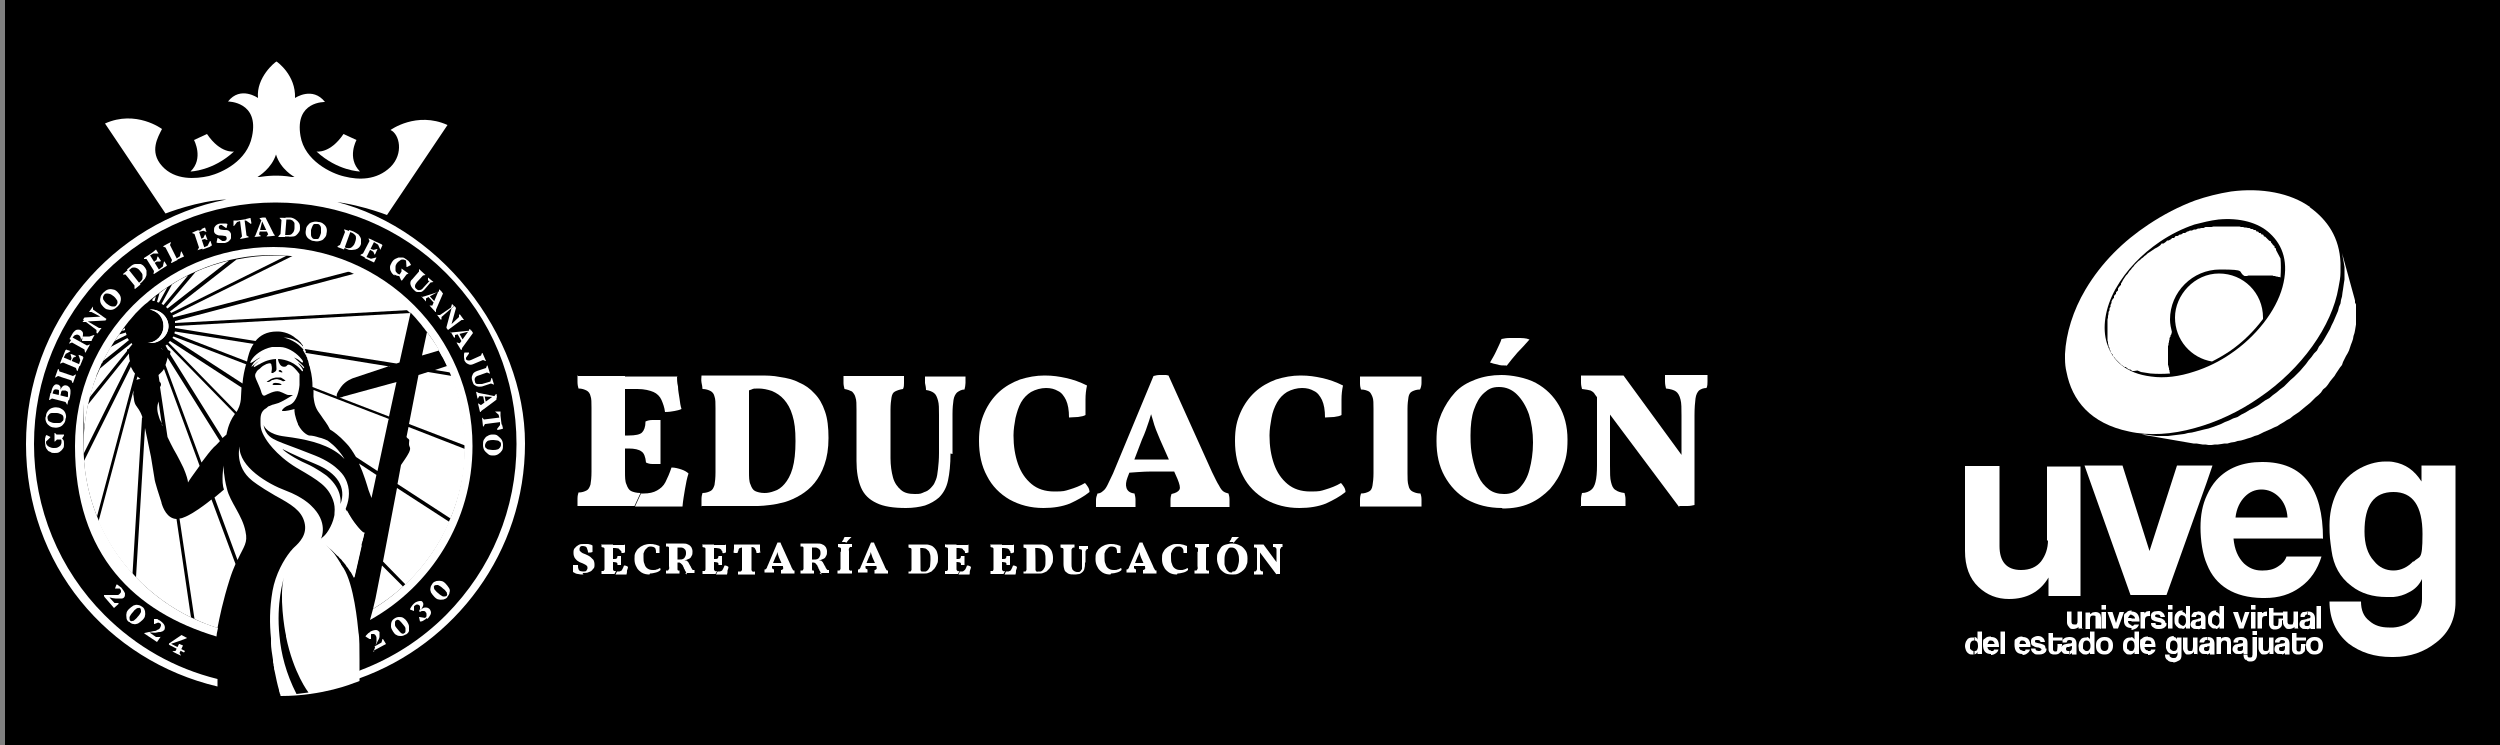 <?xml version="1.0" encoding="UTF-8"?>
<svg id="Capa_1" xmlns="http://www.w3.org/2000/svg" version="1.1" viewBox="0 0 500 149">
  <rect x="0" y="0" width="500" height="149" fill="#808080" stroke="none"/>
  <!-- Generator: Adobe Illustrator 29.2.1, SVG Export Plug-In . SVG Version: 2.1.0 Build 116)  -->
  <defs>
    <style>
      .st0, .st1 {
        fill: #fff;
      }

      .st1 {
        fill-rule: evenodd;
      }
    </style>
  </defs>
  <rect x="1" width="499" height="150"/>
  <g>
    <g>
      <polygon class="st1" points="468.4 50.6 470.9 59.7 471 60.1 471 60.5 471.2 60.9 471.2 61.4 471.2 61.9 471.2 62.3 471.2 62.9 471.2 63.4 471.2 63.9 471.2 64.4 471.2 64.9 471.1 65.5 471 66.1 470.9 66.6 470.7 67.2 470.6 67.8 470.4 68.4 470.2 68.9 470 69.5 469.8 70.1 469.5 70.7 469.2 71.2 468.9 71.8 468.6 72.4 468.4 73 468 73.5 467.6 74.1 467.2 74.7 466.9 75.2 466.4 75.8 466 76.3 465.6 76.9 465.2 77.4 464.6 77.9 464.2 78.5 463.7 79 463.1 79.5 462.6 80 462.1 80.5 461.5 81 461 81.4 460.4 81.9 459.8 82.4 459.2 82.8 458.6 83.2 458 83.7 457.4 84 456.8 84.4 456.1 84.8 455.5 85.2 454.8 85.5 454.2 85.8 453.5 86.1 452.8 86.4 452.2 86.7 451.6 87 450.9 87.2 450.2 87.5 449.5 87.7 448.9 87.9 448.2 88.1 447.5 88.2 446.9 88.4 446.2 88.5 445.5 88.7 444.9 88.7 444.3 88.8 443.6 88.9 443 88.9 442.3 89 441.7 89 441.1 88.9 440.5 88.9 439.9 88.8 439.3 88.7 438.7 88.7 428.3 86.9 429 86.9 429.7 87 430.4 87.1 431.3 87.2 432 87.2 432.8 87.2 433.6 87.2 434.4 87.1 435.2 87 436 86.9 436.8 86.8 437.6 86.6 438.4 86.5 439.2 86.3 440 86.1 440.8 85.9 441.7 85.7 442.6 85.4 443.4 85.1 444.2 84.8 445 84.4 445.8 84.1 446.6 83.7 447.5 83.4 448.3 82.9 449.1 82.5 449.9 82 450.7 81.6 451.6 81.1 452.3 80.6 453 80.1 453.9 79.6 454.6 79 455.3 78.5 456 77.9 456.8 77.3 457.4 76.7 458.1 76 458.8 75.4 459.4 74.8 460 74.2 460.6 73.5 461.2 72.8 461.7 72.1 462.3 71.4 462.8 70.7 463.4 70.1 463.8 69.3 464.3 68.7 464.8 67.9 465.2 67.2 465.6 66.5 466 65.8 466.3 65.1 466.7 64.3 467 63.6 467.3 62.9 467.6 62.2 467.8 61.4 468.1 60.7 468.2 60 468.4 59.3 468.5 58.5 468.6 57.9 468.7 57.2 468.8 56.5 468.9 55.9 468.9 55.2 468.9 54.6 468.9 54 468.9 53.4 468.8 52.8 468.7 52.2 468.6 51.7 468.5 51.1 468.4 50.6"/>
      <path class="st1" d="M427.5,74.1l.7.3c.6.1,1.2.2,1.9.3,1.3.1,2.5.1,3.9,0h0c0-.1-.1-.4-.1-.4v-.2c0,0-.1-.2-.1-.2v-.3c0,0-.1-.2-.1-.2v-.2c0,0-.1-.2-.1-.2v-.4c0,0,0-.3,0-.3v-.2c0,0,0-.2,0-.2v-1.6c0,0,0-.3,0-.3v-.3c0,0,0-.2,0-.2v-.3c0,0,.1-.2.1-.2v-.3c0,0,.1-.3.1-.3v-.2c0,0,.1-.3.1-.3v-.3c0,0,.2-.3.2-.3v-.2c0,0,.2-.3.2-.3v-.3h.1c-.2-.8-.4-1.7-.4-2.6,0-5.5,4.5-10,10-10s3.4.4,4.9,1.3h.5c0,0,.3-.1.3-.1h.6c0,0,.3,0,.3,0h.3c0,0,.3,0,.3,0h2.2c0,0,.3,0,.3,0h.3c0,0,.2,0,.2,0h.3c0,0,.2.1.2.1h.3c0,0,.2.1.2.1h.2c0,0,.3.1.3.1h.2c0,0,.2.1.2.1.1-1.4.1-2.7,0-3.8l-.9-1.7v-.3c-.1,0-.3-.2-.3-.2v-.3c-.1,0-.3-.2-.3-.2l-.2-.3-.2-.2v-.2c-.1,0-.4-.2-.4-.2l-.2-.2-.2-.2-.2-.2-.2-.2h-.2c0-.1-.2-.4-.2-.4h-.3c0-.1-.2-.3-.2-.3h-.3c0-.1-.2-.3-.2-.3h-.3c0-.1-.2-.3-.2-.3h-.3c0,0-.3-.2-.3-.2h-.3c0,0-.3-.2-.3-.2h-.3c0,0-.4-.1-.4-.1h-.3c0,0-.3-.1-.3-.1h-.4c0,0-.3-.1-.3-.1h-.4c0,0-.3,0-.3,0h-.4c0,0-.3,0-.3,0h-1.1c0,0-.4,0-.4,0h-.4c0,0-.4,0-.4,0h-.7c0,0-.4,0-.4,0h-.4c0,0-.4.1-.4.1h-.4c0,0-.4,0-.4,0h-.4c0,0-.4.2-.4.2h-.4c0,0-.4.1-.4.1h-.3c0,0-.4.2-.4.2h-.4c0,0-.4.2-.4.2h-.4c0,0-.4.2-.4.2h-.2c0,.1-.4.3-.4.3h-.4c0,.1-.4.3-.4.3h-.3c0,.1-.4.3-.4.3h-.4c0,.1-.3.4-.3.4h-.4c0,.1-.3.3-.3.3l-.4.2h-.3c0,.1-.4.4-.4.4l-.3.2h-.4c0,.1-.3.4-.3.4l-.3.2-.3.2-.4.2-.3.2-.3.2-.3.2-.3.2-.3.2-.3.3-.3.2-.3.3-.3.2-.3.3-.3.2-.3.3-.2.2-.3.3-.2.3-.3.3-.2.3-.3.3-.2.3-.2.3-.3.3-.2.3-.2.3-.2.3-.2.4-.2.3v.3c-.1,0-.4.4-.4.4l-.2.3v.4c-.1,0-.4.4-.4.4v.3c-.1,0-.4.4-.4.4v.4c-.1,0-.3.3-.3.3l-.2.4v.3c0,0-.2.4-.2.4v.4c-.1,0-.2.3-.2.3v.4c-.1,0-.2.4-.2.4v.3c0,0-.1.4-.1.4v.3c0,0-.1.4-.1.4v.7c0,0,0,.3,0,.3v.4c0,0,0,.3,0,.3v1.3c0,0,0,.3,0,.3v.3c0,0,0,.3,0,.3v.3c0,0,.1.3.1.3v.3c0,0,.1.3.1.3v.3c.1,0,.2.3.2.3v.3c.1,0,.2.3.2.3v.3c.1,0,.3.3.3.3l.2.2v.3c.1,0,.3.2.3.2l.2.3.2.2.2.2.2.2.2.2.2.2.2.2.3.2.3.2h.3c0,.1.3.3.3.3l.3.2h.3c0,.1.4.3.4.3h.3Z"/>
      <path class="st1" d="M443.8,54.7c4.9,0,8.8,3.9,8.8,8.8v.3c-1.8,2.4-4,4.6-6.6,6.4-1.2.8-2.4,1.5-3.6,2.1-4.2-.7-7.4-4.3-7.4-8.8s3.9-8.8,8.8-8.8Z"/>
      <path class="st0" d="M462,41.4c-3.9-2.8-9.7-3.9-15.8-3.1-2.5.4-4.9,1-7.2,1.8-3.2,1.2-6.3,2.8-9.3,4.8-5,3.3-9.4,7.6-12.6,13-2.5,4.2-3.9,8.8-4.1,12.9v.9c0,1,.1,1.9.3,2.7,1.1,5.7,4.8,10.3,12.5,11.9,4,.9,8.6.6,13.2-.7,4.4-1.2,8.9-3.3,12.9-6.1,8.4-5.7,14.5-14.3,15.8-22,.2-1,.4-2.1.4-3v-1.9c-.2-5.1-2.6-8.6-6.2-11.2ZM456.5,57.4c-1.3,4.8-5.3,9.9-10.3,13.3-2.3,1.6-4.8,2.8-7.3,3.6-3,1-6,1.4-8.7,1-4.9-.6-7.7-3.1-8.8-6.6-1-3.1-.4-7.1,1.7-10.9,2.2-3.9,5.3-7,8.8-9.4,2.2-1.5,4.6-2.7,7-3.5,1.6-.4,3.1-.8,4.8-1,4.2-.4,8,.6,10.3,2.8,2.6,2.4,3.8,5.9,2.5,10.7Z"/>
    </g>
    <g>
      <g>
        <path class="st0" d="M464.6,107.8c0-10.2-4-15.4-12.1-15.4h-.1c-3.9,0-6.9,1.2-9.1,3.6-.8.9-1.4,1.9-1.9,3-.9,1.9-1.3,4-1.3,6.5s.4,5.4,1.3,7.4c1.7,4.3,5.5,6.6,11,6.7h.6c2.7,0,5.1-.7,7.1-2.2,2-1.4,3.4-3.5,4.2-6.1h-7c-.3.9-.9,1.5-1.7,2-.9.6-1.9.8-3,.8h-.3c-1.4,0-2.5-.5-3.5-1.4-1.2-1.2-1.9-2.8-2.1-5h17.8ZM447.1,103.5c.2-1.8.9-3.2,1.9-4.2.9-.9,2-1.4,3.3-1.4s2.5.5,3.5,1.5c1,1,1.6,2.4,1.7,4.1h-10.5Z"/>
        <path class="st0" d="M484.3,93.1v3.2h0c-1.4-2.2-3.2-3.5-5.6-3.9-.5-.1-1-.1-1.6-.1-1.9,0-3.9.6-5.7,1.7-1.9,1.2-3.2,2.7-4.1,4.6-1,2.1-1.4,4.3-1.4,6.5s.1,2.8.4,5c.4,3,1.7,5.4,4,7.1,1.9,1.5,4.3,2.2,7,2.2s.9,0,1.4,0c1.1-.1,2.1-.4,3-.9,1.3-.6,2.2-1.6,2.7-2.7v4c0,1.8-.7,3.2-2.1,4.3-1,.8-2.2,1.3-3.6,1.4-.3,0-.6,0-.9,0-1.6,0-2.9-.4-3.9-1.3-1.2-.9-1.7-2.2-1.7-3.9h-6.3c0,3.5,1.3,6.3,3.8,8.4,2.4,1.8,5.2,2.7,8.6,2.7h.4c3.3,0,6.1-1,8.4-2.8,2.7-2,4-4.8,4-8.2v-27.3h-6.8ZM482.7,112.2c-1.1,1.2-2.5,1.9-4,1.9h0c-1.5,0-2.9-.6-3.9-1.9-1.3-1.4-1.9-3.4-1.9-5.9,0-5.3,1.9-7.9,5.8-7.9h0c3.8,0,5.8,2.7,5.8,8.4s-.6,4.2-1.8,5.6Z"/>
        <path class="st0" d="M409.6,108c0,1.7-.5,3.1-1.4,4.3-.9,1.1-2.2,1.7-4,1.7-2.9,0-4.3-1.7-4.3-4.8v-16h-6.9v17c0,3.1.9,5.5,2.7,7.2,1.7,1.6,3.7,2.4,6.1,2.4,3.5,0,6.2-1.4,7.9-4.3q0,0,0,0c0,0,0,.4,0,1.4v2.3h6.4v-25.9h-6.7v14.9Z"/>
        <polygon class="st0" points="442.5 93.1 441.3 93.1 435.4 93.1 429.9 110.2 424.5 93.1 416.9 93.1 426.1 119 433.3 119 441.3 96.6 442.5 93.1"/>
      </g>
      <g>
        <path class="st0" d="M461.5,125.8v-.6h.1c.1,0,.2-.1.3-.2,0-.1.1-.3.1-.5h0v-.4c0,0-.3.1-.5.2h0v-.6h0c.4,0,.6-.1.6-.3s0-.2-.1-.3c-.1-.1-.3-.1-.4-.1h0v-.7h0c.9,0,1.4.5,1.4,1.4v2.1h-.9s0-.1,0-.2c-.1.1-.4.2-.6.3h0ZM464.2,125.7h-.9v-4.5h.9v4.5ZM461.5,122.2v.7c-.1,0-.3,0-.4.1,0,0-.1.2-.2.4h-.8c0-.3,0-.5.1-.6.1-.2.3-.4.5-.4.2,0,.4,0,.7-.1h0ZM461.5,123.7v.6c-.2,0-.4,0-.4.1-.1,0-.2.2-.2.4,0,.3.1.4.4.4s.1,0,.2,0v.6h-.4c-.4,0-.6,0-.8-.2-.2-.1-.4-.4-.4-.7s.1-.8.5-.9c.2,0,.5-.1,1-.2h0ZM443.2,125.8v-.6c.2,0,.4-.1.5-.3.1-.1.2-.4.2-.7,0-.7-.2-1.1-.7-1.1h0v-.7c.3,0,.5.2.7.5h0v-1.7h.9v4.5h-.9v-.4h0c-.2.3-.4.5-.7.5h0ZM449.9,122.4l-1.2,3.3h-.9l-1.2-3.3h1l.7,2.2.7-2.2h.9ZM451.1,125.7h-.9v-3.3h.9v3.3h0ZM451.1,121.9h-.9v-.9h.9v.9h0ZM453.4,123.2h-.2c-.6,0-.8.2-.8.8v1.7h-.9v-3.3h.9v.2h0c.2,0,.3-.1.4-.2.1,0,.3-.1.6-.1h0v.9h0ZM456.4,124c0,.4,0,.6,0,.8,0,.3-.1.5-.3.7-.2.2-.6.4-1,.4s-.5,0-.7-.1c-.3-.1-.4-.4-.5-.6-.1-.1-.1-.4-.1-.6v-3h.9v.9h1.9v.6h-1.9v1.8c0,.2.2.3.5.3s.3,0,.4-.1c0,0,.1-.4.1-.8v-.6h.9v.4h0ZM459.7,125.7h-.8v-.3h0c-.2.2-.6.4-1.1.4s-.6-.1-.8-.4c-.2-.2-.4-.5-.4-.9v-2.2h.9v2c0,.4.1.6.6.6s.4,0,.5-.2c0-.1.1-.3.1-.5v-1.9h.9v3.3ZM443.2,122.3v.7c-.5,0-.8.4-.8,1s0,.6.2.8c.1.1.4.3.6.3h0v.6c0,0-.1,0-.2,0-.3,0-.6,0-.8-.3-.2-.1-.4-.4-.5-.6-.1-.2-.1-.6-.1-.9s0-.9.3-1.2c.3-.4.6-.6,1.1-.6s.2,0,.3,0h0ZM439.7,125.8v-.6h.1c.1,0,.3-.1.4-.2,0-.1,0-.3,0-.5h0v-.4c0,0-.2.1-.4.2h-.1v-.6h0c.4,0,.5-.1.5-.3s0-.2-.1-.3c0-.1-.2-.1-.4-.1h0v-.7h0c1,0,1.4.5,1.4,1.4v2.1h-.8c0,0,0-.1,0-.2-.1.1-.4.2-.6.3ZM439.7,122.2v.7c-.1,0-.2,0-.3.1-.1,0-.2.2-.2.4h-.9c0-.3,0-.5.2-.6,0-.2.3-.4.5-.4.2,0,.4,0,.6-.1h0ZM439.7,123.7v.6c-.2,0-.3,0-.4.1-.1,0-.2.2-.2.4,0,.3,0,.4.4.4s.1,0,.2,0v.6h-.4c-.3,0-.6,0-.8-.2-.2-.1-.4-.4-.4-.7s.2-.8.6-.9c.1,0,.4-.1.9-.2h0ZM436.5,125.8v-.6c.2,0,.4-.1.5-.3.1-.1.2-.4.2-.7,0-.7-.2-1.1-.7-1.1h0v-.7c.3,0,.5.2.7.5h0v-1.7h.8v4.5h-.8v-.4h0c-.2.3-.4.5-.7.5ZM436.5,122.3v.7c-.5,0-.8.4-.8,1s0,.6.3.8c0,.1.3.3.5.3h0v.6c0,0-.1,0-.2,0-.3,0-.6,0-.8-.3-.2-.1-.4-.4-.5-.6-.1-.2-.1-.6-.1-.9s0-.9.3-1.2c.3-.4.6-.6,1.1-.6s.2,0,.3,0h0ZM426.3,125.8v-.6h0c.1,0,.2,0,.4-.1,0,0,.1-.1.2-.2h.9c-.1.3-.3.6-.6.8-.3.1-.6.3-.9.3h0ZM426.3,124.3v-.6h.7c0-.2-.1-.4-.3-.5,0-.1-.3-.2-.4-.2v-.7h0c1.1,0,1.6.7,1.6,2h-1.6ZM430.1,123.2h-.3c-.5,0-.8.2-.8.8v1.7h-.9v-3.3h.8v.2h0q0,.1,0,.1c.1-.2.3-.3.4-.4.1,0,.4-.1.6-.1h.1v.9h0ZM433.3,124.6c0,.3,0,.5-.1.6-.3.4-.7.6-1.4.6s-.8-.1-1.1-.3c-.4-.2-.5-.5-.5-.9h.9c0,.2,0,.3.2.4,0,0,.3,0,.4,0,.2,0,.3,0,.4,0,.1,0,.2-.1.2-.3s-.2-.2-.6-.3c-.5-.1-.9-.2-1-.3-.4-.1-.5-.4-.5-.8s0-.4.1-.6c0-.1.3-.3.5-.4.2,0,.5-.1.8-.1s.6,0,.9.3c.3.2.4.5.5.9h-.9c0-.3-.2-.5-.6-.5s-.3,0-.4.1c0,0-.1.1-.1.2,0,.1.1.2.5.3.6.1.9.2,1,.3.4.2.6.5.6.8h0ZM434.5,125.7h-.9v-3.3h.9v3.3h0ZM434.5,121.9h-.9v-.9h.9v.9ZM426.3,122.2v.7c-.1,0-.3,0-.4.2-.1.1-.2.3-.3.5h.7v.6h-.7c0,.3.1.5.3.6,0,.1.3.2.4.2v.6c-.9,0-1.4-.4-1.5-1.2v-1.2c0-.3.1-.5.4-.6.3-.4.6-.5,1.2-.5h0ZM424.8,122.5h0c0-.1,0-.1,0-.1h0ZM416.6,125.7h-.9v-.3h0c-.2.2-.6.4-1.1.4s-.6-.1-.8-.4c-.2-.2-.4-.5-.4-.9v-2.2h.9v2c0,.4.1.6.6.6s.4,0,.5-.2c.1-.1.1-.3.1-.5v-1.9h.9v3.3h0ZM424.8,122.4h0c0,.1-1.2,3.3-1.2,3.3h-.9l-1.2-3.3h1l.7,2.2.7-2.2h.9ZM424.8,123.4c0,.1,0,.4,0,.6s0,.5,0,.6v-1.2h0ZM420,125.7h-.9v-2c0-.2,0-.4,0-.5,0,0-.2-.1-.5-.1-.4,0-.6.2-.6.8v1.9h-.9v-3.3h.9v.3h0c.1,0,.3-.1.5-.3.1,0,.4-.1.6-.1.5,0,.8.2,1,.5,0,.2.1.4.1.6v2.3h0ZM421.2,125.7h-.9v-3.3h.9v3.3h0ZM421.2,121.9h-.9v-.9h.9v.9Z"/>
        <path class="st0" d="M462.9,130.9v-.7h0c.6,0,.8-.4.8-1.1s-.2-1-.8-1h0v-.7h0c.6,0,.9.1,1.3.5.3.3.4.7.4,1.2s-.1,1-.4,1.3c-.4.4-.8.5-1.3.5h0ZM462.9,127.4v.7c-.5,0-.8.4-.8,1s.3,1.1.8,1.1v.7c-.5,0-.9-.1-1.2-.5-.4-.3-.5-.7-.5-1.3s.1-.9.4-1.2c.4-.4.8-.5,1.3-.5h0ZM456.4,130.8v-.6c0,0,.1,0,.2,0,.1,0,.2-.1.3-.2,0,0,.1-.3.1-.5h0v-.3c-.1,0-.3.1-.5.1h-.1c0,0,0-.6,0-.6h0c.4,0,.6-.1.6-.3s0-.2-.2-.3c0,0-.2-.1-.4-.1h0v-.6h.1c.9,0,1.4.4,1.4,1.4v2.1h-.9c0,0,0-.1,0-.3-.1.1-.4.3-.6.3h0ZM461,129.1c0,.4,0,.6,0,.8,0,.3-.1.5-.3.6-.2.3-.6.4-1,.4s-.5,0-.7-.1c-.3-.1-.4-.3-.5-.5-.1-.2-.1-.4-.1-.7v-3h.9v.9h1.9v.6h-1.9v1.4c0,.1,0,.3,0,.4,0,.2.2.4.4.4s.3,0,.4-.1c0-.1.1-.4.1-.8v-.6h.9v.5ZM456.4,127.4v.6c0,0-.2,0-.3.1-.1,0-.2.2-.2.4h-.9c0-.3,0-.5.2-.6,0-.1.3-.3.5-.4.2,0,.4-.1.6-.1h0ZM456.4,128.7v.7c-.1,0-.3,0-.4,0-.1,0-.2.2-.2.4s.1.4.4.4h.2v.6c0,0-.2,0-.4,0-.3,0-.6,0-.7-.2-.3-.2-.4-.4-.4-.7,0-.5.1-.8.5-1,.1,0,.5-.1.9-.2h0ZM449.1,132v-1.1h.4c0,.2,0,.4.1.5.1.1.2.1.4.1s.2,0,.4-.1c0-.1.1-.3.1-.5v-3.5h.9v3.5c0,.4-.1.8-.4,1.1-.2.2-.5.3-.9.3s-.6,0-.9-.4h0ZM449.1,130.8h.4v-2.1c0-.5-.1-.9-.4-1.1v3.2h0ZM451.4,127h-.9v-.8h.9v.8h0ZM454.7,130.8h-.8v-.3c0-.1,0-.2,0-.2h0c-.2.4-.5.6-1,.6s-.6,0-.8-.3c-.2-.2-.4-.6-.4-.9v-2.2h.9v2.1c0,.4.1.6.5.6s.4,0,.6-.2c0-.1.1-.4.1-.6v-1.9h.9v3.4ZM449.1,127.6v3.2h-.4c0,0,0-.1,0-.3-.1.1-.4.3-.6.3v-.6c0,0,.1,0,.1,0,.1,0,.3-.1.3-.2.1,0,.1-.3.1-.5h0v-.3c0,0-.2.1-.4.1h-.1c0,0,0-.6,0-.6h0c.4,0,.5-.1.5-.3s0-.2-.1-.3c0,0-.2-.1-.4-.1h0v-.6h0c.4,0,.8,0,1,.3h0ZM449.1,130.9v1.1h0c-.3-.3-.4-.6-.4-1.1h.4ZM448.1,127.4v.6c-.1,0-.2,0-.4.1,0,0-.1.2-.1.4h-.9c0-.3,0-.5.2-.6,0-.1.2-.3.5-.4.1,0,.4-.1.6-.1h0ZM448.1,128.7v.7c-.2,0-.3,0-.4,0-.1,0-.2.2-.2.4s0,.4.4.4h.2v.6c-.1,0-.2,0-.4,0-.3,0-.6,0-.8-.2-.2-.2-.4-.4-.4-.7,0-.5.2-.8.6-1,.1,0,.4-.1.9-.2h0ZM441.4,130.8v-.6s0,0,.1,0c.1,0,.2-.1.3-.2,0,0,.1-.3.1-.5h0v-.3c0,0-.3.1-.5.1h0c0,0,0-.6,0-.6h0c.4,0,.6-.1.6-.3s0-.2-.1-.3c-.1,0-.3-.1-.4-.1h0v-.6h0c.9,0,1.4.4,1.4,1.4v2.1h-.9c0,0,0-.1,0-.3-.1.1-.4.3-.6.3h0ZM446.3,130.8h-.9v-2.1c0-.2,0-.4-.1-.4,0-.1-.2-.2-.4-.2-.5,0-.7.3-.7.8v1.9h-.9v-3.4h.9v.5h0c0-.2.2-.4.4-.4.2-.1.4-.1.6-.1.4,0,.7.1.9.5,0,.1.1.4.1.6v2.4ZM441.4,127.4v.6c-.1,0-.3,0-.4.1,0,0-.1.2-.2.4h-.9c0-.3.1-.5.2-.6.1-.1.3-.3.5-.4.2,0,.4-.1.7-.1h0ZM441.4,128.7v.7c-.2,0-.4,0-.4,0-.1,0-.2.2-.2.4s.1.4.4.4h.2v.6c-.1,0-.3,0-.4,0-.4,0-.6,0-.8-.2-.2-.2-.4-.4-.4-.7,0-.5.1-.8.5-1,.2,0,.5-.1,1-.2h0ZM434.7,132.4v-.8c.2,0,.4,0,.5-.1.1-.1.3-.4.3-.6v-.5c0,.1-.2.3-.4.4-.1,0-.3,0-.4,0v-.6h0c.2,0,.4,0,.6-.2.1-.2.2-.4.2-.8,0-.7-.3-1.1-.8-1.1h0v-.7c.4,0,.6.2.7.5h0v-.4h.9v3.5c0,.5-.1.9-.5,1.1-.4.2-.7.4-1.2.4h0ZM439.6,130.8h-.8v-.5h0c-.2.4-.6.6-1.1.6s-.5,0-.7-.3c-.2-.2-.4-.6-.4-.9v-2.2h.9v2.1c0,.4.1.6.5.6s.4,0,.5-.2c0-.1.1-.4.1-.6v-1.9h.9v3.4ZM434.7,127.4v.7c-.5,0-.7.4-.7,1.1s0,.6.2.7c.1.2.4.3.5.3v.6c0,0,0,0-.1,0-.4,0-.6-.1-.9-.3-.3-.3-.4-.6-.5-.9,0-.3,0-.5,0-.7,0-.3,0-.6.2-.9,0-.3.3-.4.5-.6.3-.1.5-.2.8-.2h.1ZM434.7,131.6v.8h0c-.4,0-.9,0-1.2-.4-.4-.2-.5-.6-.5-1.1h.9c0,.2,0,.4.2.5.1.1.3.2.5.2,0,0,0,0,0,0h0ZM429.6,130.9v-.7h0c.1,0,.3,0,.4,0,.1,0,.2-.1.2-.3h.9c-.1.4-.3.6-.6.8-.2.2-.6.3-.9.3h0ZM429.6,129.4v-.6h.7c0-.2-.1-.4-.2-.6-.1,0-.3-.1-.5-.1v-.7h0c1,0,1.5.6,1.5,2h-1.6ZM429.6,127.4v.7c-.1,0-.3,0-.4.1-.1.1-.2.4-.2.6h.6v.6h-.7c0,.2.1.4.3.6.1,0,.3.1.4.1v.7c-1.1,0-1.6-.6-1.6-1.9s.1-.9.4-1.2c.3-.3.6-.4,1.2-.4h0ZM426.2,130.9v-.7c.2,0,.4,0,.5-.2.1-.2.2-.4.2-.8,0-.7-.2-1.1-.7-1.1h0v-.7c.3,0,.5.2.7.5h0v-1.6h.9v4.5h-.9v-.4h0c-.2.3-.4.4-.7.5ZM426.2,127.4v.7c-.5,0-.8.4-.8,1.1s0,.6.3.7c0,.2.3.3.5.3h0v.7h-.2c-.3,0-.6,0-.8-.2-.2-.2-.4-.4-.5-.6-.1-.3-.1-.6-.1-.9s0-.9.3-1.2c.3-.4.7-.5,1.1-.5h.3ZM420.9,130.9v-.7h0c.6,0,.8-.4.8-1.1s-.2-1-.8-1h0v-.7h0c.6,0,.9.1,1.3.5.3.3.4.7.4,1.2s-.1,1-.5,1.3c-.3.4-.7.5-1.2.5h0ZM420.9,127.4v.7c-.6,0-.8.4-.8,1s.2,1.1.8,1.1v.7c-.5,0-.9-.1-1.3-.5-.3-.3-.4-.7-.4-1.3s.1-.9.4-1.2c.4-.4.8-.5,1.3-.5h0ZM417.3,130.9v-.7c.2,0,.4,0,.5-.2.2-.2.3-.4.3-.8,0-.7-.3-1.1-.8-1.1h0v-.7c.3,0,.6.2.7.5h0v-1.6h.9v4.5h-.9v-.4h0c-.1.3-.4.4-.7.5ZM417.3,127.4v.7c-.5,0-.7.4-.7,1.1s0,.6.2.7c.1.2.3.3.5.3h0v.7h-.2c-.2,0-.5,0-.7-.2-.3-.2-.4-.4-.6-.6,0-.3-.1-.6-.1-.9s.1-.9.4-1.2c.2-.4.6-.5,1.1-.5h.2ZM413.9,130.8v-.6s0,0,.1,0c.1,0,.2-.1.3-.2,0,0,.1-.3.1-.5h0v-.3c0,0-.3.1-.5.1h0c0,0,0-.6,0-.6h0c.4,0,.5-.1.5-.3s0-.2-.1-.3c-.1,0-.2-.1-.4-.1h0v-.6h0c.9,0,1.4.4,1.4,1.4v2.1h-.9c0,0,0-.1,0-.3-.1.1-.4.3-.6.3ZM413.9,127.4v.6c-.1,0-.2,0-.4.1,0,0-.1.2-.2.4h-.8c0-.3,0-.5.1-.6.1-.1.3-.3.6-.4.1,0,.4-.1.6-.1h0ZM413.9,128.7v.7c-.2,0-.4,0-.4,0-.2,0-.3.2-.3.4s.1.4.4.4h.2v.6c-.1,0-.3,0-.4,0-.4,0-.6,0-.8-.2-.2-.2-.4-.4-.4-.7,0-.5.2-.8.6-1,.1,0,.4-.1.9-.2h0ZM404.5,130.9v-.7h0c.1,0,.2,0,.4,0,.1,0,.2-.1.2-.3h.9c-.1.4-.3.6-.6.8-.2.2-.6.3-.9.3h0ZM404.5,129.4v-.6h.7c0-.2-.1-.4-.3-.6,0,0-.3-.1-.4-.1v-.7h0c1.1,0,1.6.6,1.6,2h-1.6ZM409.3,129.7c0,.2,0,.4-.1.6-.3.4-.7.6-1.4.6s-.8,0-1.1-.3c-.3-.2-.5-.5-.5-.9h.9c0,.1,0,.3.2.4.1,0,.3.1.4.1.2,0,.4,0,.4-.1.1,0,.2-.1.2-.2,0-.1-.2-.3-.6-.4-.5,0-.9-.2-1-.3-.4-.1-.5-.4-.5-.8s0-.4.1-.6c0-.1.3-.3.5-.4.2-.1.5-.2.8-.2s.7.1.9.3c.3.2.4.5.5.9h-.9c0-.3-.3-.4-.6-.4s-.2,0-.4,0c0,0-.1.1-.1.3s.1.2.5.3c.6.1.9.2,1.1.3.4.1.5.4.5.8h0ZM412.3,129.1c0,.4,0,.6,0,.8,0,.3-.1.5-.3.6-.2.3-.6.4-1,.4s-.5,0-.7-.1c-.3-.1-.4-.3-.5-.5-.1-.2-.1-.4-.1-.7v-3h.9v.9h1.9v.6h-1.9v1.4c0,.1,0,.3,0,.4,0,.2.2.4.4.4s.3,0,.4-.1c0-.1.1-.4.1-.8v-.6h.9v.5ZM404.5,127.4v.7c-.1,0-.3,0-.4.1-.1.1-.2.4-.2.6h.6v.6h-.7c0,.2.1.4.3.6.1,0,.3.1.4.1v.7c-1.1,0-1.6-.6-1.6-1.9s.1-.9.4-1.2c.3-.3.6-.4,1.2-.4h0ZM398.2,130.9v-.7h0c.1,0,.2,0,.4,0,0,0,.2-.1.2-.3h.9c-.1.4-.3.6-.6.8-.3.2-.6.3-.9.3h0ZM398.2,129.4v-.6h.7c0-.2-.1-.4-.3-.6,0,0-.3-.1-.4-.1v-.7h0c1.1,0,1.6.6,1.6,2h-1.6ZM401,130.8h-.9v-4.5h.9v4.5ZM395.6,129.2c0-.7-.2-1.1-.7-1.1h0v-.7c.3,0,.5.2.6.5h0v-1.6h.9v4.5h-.9v-.4h0c-.1.3-.4.4-.6.5v-.7c.1,0,.4,0,.5-.2.1-.2.2-.4.2-.8h0ZM398.2,127.4v.7c-.1,0-.3,0-.4.1-.1.1-.2.4-.3.6h.7v.6h-.7c0,.2.1.4.3.6,0,0,.3.1.4.1v.7c-1.1,0-1.6-.6-1.6-1.9s.1-.9.4-1.2c.3-.3.6-.4,1.2-.4ZM394.8,128.1c-.5,0-.8.4-.8,1.1s0,.6.2.7c.1.2.4.3.5.3h0v.7h-.2c-.3,0-.6,0-.8-.2-.3-.2-.4-.4-.5-.6-.1-.3-.2-.6-.2-.9s.1-.9.4-1.2c.2-.4.6-.5,1.1-.5h.3v.7Z"/>
      </g>
    </g>
  </g>
  <g>
    <g>
      <path class="st0" d="M115.6,75.2c.5,0,1.2,0,2,0,.8,0,1.7,0,2.6,0,.9,0,1.8,0,2.6,0h2.2v19.1c0,1.1,0,2,.3,2.6.2.6.5,1.1.9,1.3.4.2,1.1.4,1.9.4l-1.2,2.6c-.7,0-1.6,0-2.7,0-1.1,0-2.2,0-3.4,0-1.2,0-2.2,0-3.2,0-1,0-1.7,0-2.1,0,0-.5,0-1,0-1.5,0-.5.1-.9.2-1.2.7,0,1.2-.2,1.6-.4.4-.2.6-.6.8-1.2.1-.6.2-1.4.2-2.6v-12.7c0-1.1,0-1.9-.2-2.4-.1-.5-.4-.9-.8-1.1-.4-.2-.9-.4-1.6-.4-.1-.3-.2-.8-.2-1.3,0-.5,0-1,0-1.4ZM132.1,83.8c0,.6,0,1.3,0,2,0,.7,0,1.5,0,2.4s0,1.8,0,2.6,0,1.4,0,2c-.6,0-1.2,0-1.6,0-.5,0-.9-.1-1.3-.3-.1-1.1-.4-1.9-.9-2.2-.5-.4-1.4-.6-2.6-.6h-2.3v-2.6h2.3c1.4,0,2.3-.2,2.7-.6.4-.4.7-1.1.7-2.2.4-.2.9-.3,1.4-.3.5,0,1.1,0,1.6,0ZM135.4,75.2c0,.6,0,1.3.2,2.1,0,.8.2,1.6.3,2.4.1.8.2,1.5.4,2.1-.4.2-.9.3-1.4.4-.5.1-1.2.2-1.9.2-.1-.9-.4-1.7-.7-2.4-.3-.7-.9-1.3-1.6-1.6s-1.8-.6-3.2-.6h-3.8l1.2-2.5c1.9,0,3.6,0,4.9,0,1.3,0,2.5,0,3.4,0,.9,0,1.7,0,2.3,0ZM134.3,93.5c.7,0,1.4.2,2,.4.6.2,1.1.5,1.4.8-.3.9-.5,1.9-.7,3.1-.2,1.2-.4,2.3-.5,3.5-.7,0-1.6,0-2.6,0s-2.2,0-3.4,0c-1.2,0-2.4,0-3.5,0l1.2-2.6h.5c1.1,0,2-.2,2.7-.6.7-.4,1.3-.9,1.7-1.7.4-.8.8-1.7,1.2-2.9Z"/>
      <path class="st0" d="M140.3,101.3c0-.5,0-1,0-1.5,0-.5.1-.9.2-1.2.7,0,1.2-.2,1.6-.4.4-.2.6-.6.8-1.2.1-.6.2-1.4.2-2.6v-12.7c0-1.1,0-1.9-.2-2.4-.1-.5-.4-.9-.8-1.1-.4-.2-.9-.4-1.6-.4,0-.3-.1-.8-.2-1.3s0-1,0-1.4c.6,0,1.3,0,2.1,0,.8,0,1.7,0,2.6,0,.9,0,1.8,0,2.6,0s1.2,0,1.9,0c.7,0,1.4,0,2.3,0,1.4,0,2.8,0,4.2.3,1.4.2,2.7.5,3.8,1.1,1.2.5,2.2,1.2,3.1,2.2.9.9,1.6,2.1,2.1,3.6.5,1.4.7,3.2.7,5.3s-.3,3.9-.8,5.3c-.5,1.5-1.2,2.7-2,3.7-.8,1-1.8,1.8-2.8,2.4-1,.6-2.1,1.1-3.1,1.4-1.1.3-2.1.5-3,.6-.9.1-1.7.2-2.4.2s-1.6,0-2.7,0c-1.1,0-2.2,0-3.4,0-1.2,0-2.2,0-3.2,0-1,0-1.7,0-2.1,0ZM152.9,98.6c.6,0,1.2-.1,2-.4.7-.2,1.4-.7,2-1.4.6-.7,1.2-1.7,1.6-3.1.4-1.4.6-3.2.6-5.5s-.2-3.8-.6-5.1c-.4-1.4-1-2.4-1.7-3.2-.7-.8-1.5-1.3-2.4-1.7-.9-.3-1.8-.5-2.7-.5s-1,0-1.4.2c-.4.1-.8.3-1,.4l.5-1.5v17.5c0,1.1,0,2,.3,2.6.2.6.5,1.1.9,1.3.4.2,1.1.4,1.9.4Z"/>
      <path class="st0" d="M190.1,90.7c0,2.2-.2,4-.5,5.4-.3,1.4-.9,2.5-1.8,3.4-.8.7-1.7,1.2-2.8,1.6-1.1.3-2.4.5-3.8.5-2.5,0-4.5-.3-5.9-1-1.5-.7-2.5-1.7-3.1-3.1-.6-1.4-.9-3.2-.9-5.3v-10.2c0-1.1,0-2-.2-2.5-.1-.5-.4-.9-.7-1.2-.4-.2-.9-.4-1.5-.5-.1-.4-.2-.8-.2-1.2,0-.4,0-.9,0-1.4.5,0,1.2,0,2.2,0,.9,0,1.9,0,2.9,0h1.7c.7,0,1.4,0,2.1,0,.7,0,1.3,0,1.9,0,.6,0,1,0,1.3,0,0,.5,0,1,0,1.4,0,.4,0,.8-.2,1.2-.7.1-1.2.3-1.6.5-.4.2-.6.6-.7,1.2-.1.6-.2,1.4-.2,2.5v9.6c0,1.5.2,2.8.5,3.9.3,1.1.9,1.9,1.6,2.5.7.6,1.6.8,2.8.8s1.2-.1,1.9-.4c.7-.2,1.2-.7,1.6-1.2.3-.3.5-.8.7-1.3.2-.5.3-1.2.4-2.1.1-.9.2-1.9.2-3.2v-7.6c0-1.3,0-2.2-.2-2.9-.2-.7-.4-1.2-.8-1.5-.4-.3-.9-.5-1.6-.6,0-.5-.1-.9-.2-1.4,0-.4,0-.9,0-1.3.4,0,.8,0,1.3,0,.5,0,1,0,1.5,0,.5,0,1,0,1.4,0,.7,0,1.4,0,2.1,0,.7,0,1.4,0,1.8,0,0,.5,0,.9,0,1.3,0,.4-.1.9-.2,1.3-.6,0-1.1.3-1.5.6-.3.3-.6.8-.7,1.5-.1.7-.2,1.6-.2,2.8v8Z"/>
      <path class="st0" d="M208.7,101.6c-2.6,0-4.8-.6-6.8-1.7-1.9-1.1-3.5-2.7-4.5-4.7-1.1-2-1.6-4.4-1.6-7s.4-4.1,1.1-5.7c.7-1.6,1.7-3,2.9-4.1,1.2-1.1,2.6-1.9,4.2-2.5,1.6-.5,3.2-.8,4.9-.8s2.9.2,4.3.5c1.4.3,2.8.8,4.2,1.5-.2.9-.3,1.8-.3,2.8s0,2.1,0,3.1c-.3.2-.8.3-1.5.4-.7,0-1.3.1-1.8.1,0-1.5-.2-2.6-.6-3.5-.4-.8-.9-1.5-1.6-1.8-.7-.4-1.4-.6-2.4-.6s-2.1.3-3,.8c-.8.5-1.5,1.2-2,2.1-.5.9-.8,1.9-1.1,3.1-.2,1.1-.4,2.3-.4,3.5,0,2.1.3,4,.9,5.7.6,1.7,1.5,3,2.7,4,1.2,1,2.7,1.5,4.6,1.5s2-.1,3-.4c1-.3,2.1-.7,3.1-1.3.2.2.4.5.6.8.2.3.3.7.3,1-1.1.9-2.4,1.6-3.9,2.3-1.5.6-3.3.9-5.3.9Z"/>
      <path class="st0" d="M233.7,75.1l8.7,19.3c.6,1.2,1,2.1,1.4,2.7.3.6.6,1,.9,1.2.3.2.6.3,1,.4.1.3.2.7.2,1.2,0,.4,0,.9,0,1.5-.5,0-1,0-1.8,0-.7,0-1.4,0-2.1,0h-3c-.5,0-1.1,0-1.8,0-.6,0-1.2,0-1.8,0-.6,0-1,0-1.3,0,0-.6,0-1.1,0-1.5,0-.4.1-.8.2-1.1.9-.2,1.4-.5,1.6-.9.2-.4,0-1.1-.4-2.1l-3.5-7.9c-.6-1.4-1.1-2.6-1.4-3.8-.4-1.2-.7-2.3-.9-3.4h1.1c-.3,1.2-.6,2.3-1,3.5-.4,1.2-.8,2.4-1.4,3.7l-2.9,7.6c-.3.8-.4,1.5-.2,2.1.2.6.7,1,1.6,1.1.1.4.2.8.2,1.2,0,.4,0,.9,0,1.5-.3,0-.7,0-1.2,0-.5,0-1,0-1.6,0-.6,0-1,0-1.5,0-.6,0-1.3,0-2,0-.7,0-1.2,0-1.6,0,0-.5,0-1,0-1.4,0-.4.1-.8.3-1.3.4,0,.8-.2,1.1-.5.3-.2.6-.6.9-1.2s.6-1.3,1.1-2.3l8.1-19.5c.4-.1.8-.2,1.2-.2.4,0,.8,0,1.3,0ZM235.1,92l.7,2.3c-1.7,0-3.5,0-5.4,0-1.9,0-3.7.2-5.4.3l.6-2.7h9.5Z"/>
      <path class="st0" d="M259.9,101.6c-2.6,0-4.8-.6-6.8-1.7-1.9-1.1-3.5-2.7-4.5-4.7-1.1-2-1.6-4.4-1.6-7s.4-4.1,1.1-5.7c.7-1.6,1.7-3,2.9-4.1,1.2-1.1,2.6-1.9,4.2-2.5,1.6-.5,3.2-.8,4.9-.8s2.9.2,4.3.5c1.4.3,2.8.8,4.2,1.5-.2.9-.3,1.8-.3,2.8s0,2.1,0,3.1c-.3.2-.8.3-1.5.4-.7,0-1.3.1-1.8.1,0-1.5-.2-2.6-.6-3.5-.4-.8-.9-1.5-1.6-1.8-.7-.4-1.4-.6-2.4-.6s-2.1.3-3,.8c-.8.5-1.5,1.2-2,2.1-.5.9-.9,1.9-1.1,3.1-.2,1.1-.4,2.3-.4,3.5,0,2.1.3,4,.9,5.7.6,1.7,1.5,3,2.7,4,1.2,1,2.7,1.5,4.6,1.5s2-.1,3-.4c1-.3,2.1-.7,3.1-1.3.2.2.4.5.6.8.2.3.3.7.3,1-1.1.9-2.4,1.6-3.9,2.3-1.5.6-3.3.9-5.3.9Z"/>
      <path class="st0" d="M274.7,81.8c0-1.1,0-1.9-.2-2.4s-.4-.9-.7-1.1c-.4-.2-.9-.4-1.6-.4-.1-.3-.2-.7-.2-1.2,0-.5,0-1,0-1.4.4,0,1,0,1.8,0,.8,0,1.5,0,2.4,0,.8,0,1.5,0,2.1,0s1.3,0,2,0c.7,0,1.5,0,2.2,0,.7,0,1.3,0,1.8,0,0,.5,0,.9,0,1.3,0,.4-.1.9-.3,1.3-.7,0-1.2.2-1.6.4-.4.2-.6.6-.7,1.1-.1.6-.2,1.4-.2,2.4v12.8c0,1.1,0,1.9.2,2.5.1.6.4,1,.8,1.2.4.2.9.4,1.6.4.1.3.2.7.2,1.2,0,.5,0,1,0,1.4-.6,0-1.4,0-2.5,0-1,0-2.1,0-3.3,0s-2.4,0-3.5,0c-1.2,0-2.2,0-3,0,0-.4,0-.9,0-1.4,0-.5.1-.9.2-1.2.7,0,1.2-.2,1.6-.4.4-.2.6-.6.7-1.2.1-.6.2-1.4.2-2.5v-12.8Z"/>
      <path class="st0" d="M300.4,101.6c-2.7,0-5-.6-7-1.7-1.9-1.1-3.4-2.7-4.5-4.7-1.1-2-1.6-4.3-1.6-7s.3-3.8,1-5.5c.7-1.6,1.6-3,2.7-4.2s2.5-2,4.1-2.6c1.6-.6,3.3-.9,5.2-.9s4.9.5,6.9,1.6c2,1.1,3.5,2.6,4.6,4.5,1.1,1.9,1.7,4.2,1.7,6.8s-.3,3.9-.9,5.5c-.6,1.7-1.5,3.1-2.6,4.4-1.2,1.2-2.5,2.2-4.1,2.9-1.6.7-3.4,1-5.4,1ZM300.9,98.8c1.2,0,2.3-.4,3.1-1.3.8-.9,1.5-2,1.9-3.6.4-1.5.7-3.3.7-5.4s-.3-3.9-.8-5.6c-.6-1.7-1.4-3-2.4-4-1-1-2.2-1.5-3.6-1.5s-2.1.4-3,1.2-1.5,1.9-2,3.3c-.5,1.4-.7,3.2-.7,5.2s.1,3,.4,4.5c.3,1.4.7,2.7,1.2,3.7.5,1.1,1.2,1.9,2.1,2.6.8.6,1.8.9,3,.9ZM301.3,73.1c-.7,0-1.3,0-1.8-.2-.5-.1-1-.2-1.5-.4.4-.7.9-1.5,1.3-2.4.4-.9.8-1.6,1-2.3.5-.1,1-.2,1.6-.2s1.1,0,1.6,0c.9,0,1.7,0,2.4.3-.8.9-1.6,1.8-2.4,2.6-.8.9-1.5,1.8-2.2,2.7Z"/>
      <path class="st0" d="M335.9,101.5l-16.9-22.6c-.2-.4-.5-.6-.9-.8-.3-.1-.9-.2-1.7-.3-.1-.4-.2-.8-.2-1.3,0-.5,0-.9,0-1.4.3,0,.8,0,1.3,0,.6,0,1.1,0,1.7,0,.6,0,1.1,0,1.5,0,.6,0,1.3,0,2.1,0,.8,0,1.4,0,1.9,0l12.2,16.7-1,9.7ZM316.2,101.3c0-.5,0-1,0-1.5,0-.4.1-.8.2-1.2.8,0,1.4-.3,1.8-.6.4-.3.7-.8.9-1.6.2-.8.3-1.9.3-3.3v-15.5l2.6.2v15.3c0,1.5,0,2.6.2,3.3.2.8.4,1.3.9,1.6.4.3,1,.5,1.8.6.1.4.2.8.2,1.2,0,.5,0,.9,0,1.4-.4,0-.8,0-1.3,0-.5,0-1.1,0-1.6,0-.5,0-1,0-1.5,0s-.9,0-1.6,0c-.6,0-1.2,0-1.8,0-.6,0-1,0-1.3,0ZM335.9,101.5l.4-6.4v-11.9c0-1.5,0-2.6-.2-3.3-.2-.8-.5-1.3-.9-1.6-.4-.3-1.1-.5-2-.6-.1-.4-.2-.9-.2-1.4,0-.5,0-.9,0-1.3.4,0,.9,0,1.4,0,.6,0,1.1,0,1.7,0,.6,0,1.1,0,1.5,0,.6,0,1.3,0,2.1,0,.8,0,1.4,0,1.8,0,0,.4,0,.9,0,1.3,0,.4,0,.9-.2,1.3-.6,0-1.1.2-1.5.5-.3.3-.6.8-.7,1.6-.1.8-.2,1.9-.2,3.4v17.9c-.4.1-.9.2-1.4.2-.5,0-1,0-1.7,0Z"/>
    </g>
    <g>
      <path class="st0" d="M116.7,114.9c-.4,0-.7,0-1.1-.1-.3,0-.7-.2-1-.4,0-.2,0-.5,0-.7,0-.2,0-.5,0-.7.1,0,.3,0,.5,0,.2,0,.3,0,.5,0,0,.4,0,.6.1.8,0,.2.2.3.3.4.1,0,.3.1.6.1s.6,0,.7-.2.2-.3.2-.5,0-.3-.2-.5c-.1-.1-.3-.2-.5-.3s-.4-.2-.7-.3-.5-.3-.7-.4c-.2-.2-.4-.4-.5-.6-.1-.2-.2-.5-.2-.9s0-.8.3-1c.2-.3.4-.4.7-.6s.7-.2,1-.2.4,0,.7,0c.2,0,.4,0,.6.1.2,0,.3.1.5.2,0,.2,0,.5,0,.7,0,.2,0,.4,0,.6-.1,0-.2.1-.4.1-.2,0-.3,0-.5,0,0-.3-.1-.6-.2-.8,0-.2-.2-.3-.3-.4-.1,0-.3-.1-.5-.1s-.4,0-.5.1c-.1.1-.2.3-.2.5s0,.4.2.5c.1.1.3.3.6.4s.5.2.7.3c.3.1.5.3.7.4.2.2.4.4.6.6.1.2.2.5.2.9s0,.7-.3.9c-.2.3-.4.5-.8.6-.3.2-.8.2-1.3.2Z"/>
      <path class="st0" d="M120.4,108.9c.1,0,.3,0,.5,0,.2,0,.4,0,.6,0,.2,0,.4,0,.6,0h.5v4.4c0,.3,0,.5,0,.6,0,.1.1.2.2.3.1,0,.2,0,.4,0l-.3.6c-.2,0-.4,0-.6,0-.3,0-.5,0-.8,0-.3,0-.5,0-.7,0-.2,0-.4,0-.5,0,0-.1,0-.2,0-.3,0-.1,0-.2,0-.3.2,0,.3,0,.4,0,0,0,.1-.1.2-.3,0-.1,0-.3,0-.6v-2.9c0-.2,0-.4,0-.6,0-.1,0-.2-.2-.3,0,0-.2,0-.4-.1,0,0,0-.2,0-.3,0-.1,0-.2,0-.3ZM124.2,110.8c0,.1,0,.3,0,.5,0,.2,0,.4,0,.6s0,.4,0,.6c0,.2,0,.3,0,.5-.1,0-.3,0-.4,0-.1,0-.2,0-.3,0,0-.3,0-.4-.2-.5-.1,0-.3-.1-.6-.1h-.5v-.6h.5c.3,0,.5,0,.6-.1.1,0,.2-.3.2-.5,0,0,.2,0,.3,0s.2,0,.4,0ZM125,108.9c0,.1,0,.3,0,.5,0,.2,0,.4,0,.6,0,.2,0,.3,0,.5,0,0-.2,0-.3.1-.1,0-.3,0-.4,0,0-.2,0-.4-.2-.5s-.2-.3-.4-.4c-.2,0-.4-.1-.7-.1h-.9l.3-.6c.4,0,.8,0,1.1,0,.3,0,.6,0,.8,0,.2,0,.4,0,.5,0ZM124.8,113.1c.2,0,.3,0,.5.1.1,0,.2.1.3.2,0,.2-.1.4-.2.7,0,.3,0,.5-.1.8-.2,0-.4,0-.6,0s-.5,0-.8,0c-.3,0-.5,0-.8,0l.3-.6h.1c.3,0,.5,0,.6-.1.2,0,.3-.2.4-.4s.2-.4.3-.7Z"/>
      <path class="st0" d="M129.9,114.9c-.6,0-1.1-.1-1.6-.4-.4-.3-.8-.6-1-1.1-.3-.5-.4-1-.4-1.6s0-.9.2-1.3c.2-.4.4-.7.7-.9.3-.3.6-.4,1-.6.4-.1.7-.2,1.1-.2s.7,0,1,.1c.3,0,.6.2,1,.3,0,.2,0,.4,0,.7,0,.2,0,.5,0,.7,0,0-.2,0-.3,0s-.3,0-.4,0c0-.3,0-.6-.1-.8,0-.2-.2-.3-.4-.4-.1,0-.3-.1-.5-.1s-.5,0-.7.2-.3.3-.5.5c-.1.2-.2.4-.3.7,0,.3,0,.5,0,.8,0,.5,0,.9.2,1.3.1.4.3.7.6.9.3.2.6.3,1.1.3s.5,0,.7-.1c.2,0,.5-.2.7-.3,0,0,.1.1.1.2,0,0,0,.2,0,.2-.2.2-.5.4-.9.5s-.8.2-1.2.2Z"/>
      <path class="st0" d="M137.4,114.9c0-.2-.1-.3-.2-.4,0-.1-.1-.3-.2-.4,0-.1-.1-.3-.2-.4,0-.2-.2-.4-.2-.5,0-.1-.2-.3-.3-.4s-.2-.2-.4-.3h.4c-.2,0-.3,0-.4,0-.1,0-.3,0-.4,0v-.6c.2,0,.2,0,.3,0,0,0,.1,0,.2,0,.2,0,.4,0,.6-.1s.3-.2.4-.4.2-.4.2-.7,0-.7-.3-.9c-.2-.2-.4-.3-.8-.3s-.2,0-.3,0c0,0-.2,0-.3,0v-.3c0,0,0,4,0,4,0,.3,0,.5,0,.6,0,.1,0,.2.1.3,0,0,.2,0,.3,0,0,0,0,.1,0,.3,0,.1,0,.2,0,.3-.1,0-.3,0-.4,0-.2,0-.4,0-.5,0-.2,0-.3,0-.5,0-.2,0-.4,0-.7,0-.2,0-.4,0-.6,0,0-.1,0-.2,0-.3,0-.1,0-.2,0-.3.2,0,.3,0,.4,0,0,0,.1-.1.2-.3s0-.3,0-.6v-3c0-.2,0-.4,0-.6s0-.2-.2-.3c0,0-.2,0-.4,0,0,0,0-.2,0-.3,0-.1,0-.2,0-.3.2,0,.4,0,.6,0,.3,0,.5,0,.8,0s.4,0,.8,0c.3,0,.6,0,1,0,.5,0,.9,0,1.2.2.3.1.5.3.7.6.1.2.2.5.2.8s0,.7-.2.9c-.1.3-.3.5-.6.6-.2.1-.5.2-.8.3h.2c.2,0,.3,0,.4.2.1,0,.2.2.3.4.1.2.2.4.4.7,0,.2.2.3.2.4,0,0,.1.2.2.2s.2,0,.3,0c0,.1,0,.2,0,.3,0,0,0,.2,0,.3-.4,0-.8,0-1.1,0-.3,0-.6,0-.8,0Z"/>
      <path class="st0" d="M140.6,108.9c.1,0,.3,0,.5,0,.2,0,.4,0,.6,0,.2,0,.4,0,.6,0h.5v4.4c0,.3,0,.5,0,.6,0,.1.1.2.2.3s.2,0,.4,0l-.3.6c-.2,0-.4,0-.6,0-.2,0-.5,0-.8,0-.3,0-.5,0-.7,0-.2,0-.4,0-.5,0,0-.1,0-.2,0-.3,0-.1,0-.2,0-.3.2,0,.3,0,.4,0s.1-.1.2-.3c0-.1,0-.3,0-.6v-2.9c0-.2,0-.4,0-.6,0-.1,0-.2-.2-.3,0,0-.2,0-.4-.1,0,0,0-.2,0-.3,0-.1,0-.2,0-.3ZM144.4,110.8c0,.1,0,.3,0,.5,0,.2,0,.4,0,.6s0,.4,0,.6c0,.2,0,.3,0,.5-.1,0-.3,0-.4,0-.1,0-.2,0-.3,0,0-.3,0-.4-.2-.5-.1,0-.3-.1-.6-.1h-.5v-.6h.5c.3,0,.5,0,.6-.1.1,0,.2-.3.2-.5,0,0,.2,0,.3,0s.2,0,.4,0ZM145.2,108.9c0,.1,0,.3,0,.5,0,.2,0,.4,0,.6,0,.2,0,.3,0,.5,0,0-.2,0-.3.1s-.3,0-.4,0c0-.2,0-.4-.2-.5,0-.2-.2-.3-.4-.4-.2,0-.4-.1-.7-.1h-.9l.3-.6c.4,0,.8,0,1.1,0,.3,0,.6,0,.8,0,.2,0,.4,0,.5,0ZM144.9,113.1c.2,0,.3,0,.5.1s.2.1.3.2c0,.2-.1.4-.2.7,0,.3,0,.5-.1.8-.2,0-.4,0-.6,0s-.5,0-.8,0c-.3,0-.5,0-.8,0l.3-.6h.1c.3,0,.5,0,.6-.1.2,0,.3-.2.4-.4.1-.2.2-.4.3-.7Z"/>
      <path class="st0" d="M148.6,109.5c-.2,0-.4,0-.6.1-.1,0-.3.2-.3.4,0,.2-.2.4-.2.6-.1,0-.3,0-.4,0s-.3,0-.4-.1c0-.2.1-.5.1-.8,0-.3,0-.6,0-.8.2,0,.5,0,.7,0,.2,0,.5,0,.8,0h1.1c.4,0,.7,0,1.1,0,.3,0,.6,0,.8,0,.3,0,.5,0,.7,0,0,.2,0,.5,0,.8,0,.3,0,.6.1.8-.1,0-.2,0-.4.1-.1,0-.3,0-.4,0,0-.4-.2-.7-.3-.9-.1-.2-.4-.3-.7-.3h-1.9ZM148.8,109.2h1.5v4.2c0,.3,0,.4,0,.6,0,.1.1.2.2.3s.3,0,.5,0c0,0,0,.2,0,.3,0,.1,0,.2,0,.3-.2,0-.4,0-.7,0-.3,0-.6,0-.9,0s-.4,0-.7,0c-.2,0-.5,0-.6,0-.2,0-.4,0-.5,0,0,0,0-.2,0-.3,0-.1,0-.2,0-.3.2,0,.4,0,.5,0s.2-.1.3-.3c0-.1,0-.3,0-.6v-4.2Z"/>
      <path class="st0" d="M156.2,108.8l2,4.4c.1.3.2.5.3.6,0,.1.1.2.2.3,0,0,.1,0,.2,0,0,0,0,.2,0,.3s0,.2,0,.3c-.1,0-.2,0-.4,0-.2,0-.3,0-.5,0h-.7c-.1,0-.3,0-.4,0-.1,0-.3,0-.4,0-.1,0-.2,0-.3,0,0-.1,0-.3,0-.4,0,0,0-.2,0-.3.2,0,.3-.1.4-.2s0-.3,0-.5l-.8-1.8c-.1-.3-.2-.6-.3-.9,0-.3-.2-.5-.2-.8h.3c0,.3-.1.5-.2.8,0,.3-.2.6-.3.8l-.7,1.7c0,.2,0,.4,0,.5s.2.2.4.3c0,0,0,.2,0,.3s0,.2,0,.3c0,0-.2,0-.3,0-.1,0-.2,0-.4,0-.1,0-.2,0-.3,0-.1,0-.3,0-.5,0-.2,0-.3,0-.4,0,0-.1,0-.2,0-.3,0,0,0-.2,0-.3.1,0,.2,0,.3-.1,0,0,.1-.1.2-.3,0-.1.1-.3.2-.5l1.9-4.5c.1,0,.2,0,.3,0,0,0,.2,0,.3,0ZM156.5,112.7l.2.5c-.4,0-.8,0-1.2,0s-.8,0-1.2,0v-.6h2.3Z"/>
      <path class="st0" d="M164.3,114.9c0-.2-.1-.3-.2-.4,0-.1-.1-.3-.2-.4,0-.1-.1-.3-.2-.4,0-.2-.2-.4-.2-.5,0-.1-.2-.3-.3-.4,0-.1-.2-.2-.4-.3h.4c-.2,0-.3,0-.4,0-.1,0-.3,0-.4,0v-.6c.2,0,.2,0,.3,0,0,0,.1,0,.2,0,.2,0,.4,0,.6-.1s.3-.2.4-.4.2-.4.2-.7,0-.7-.3-.9-.4-.3-.8-.3-.2,0-.3,0c0,0-.2,0-.3,0v-.3c0,0,0,4,0,4,0,.3,0,.5,0,.6s0,.2.1.3.2,0,.3,0c0,0,0,.1,0,.3,0,.1,0,.2,0,.3-.1,0-.3,0-.4,0-.2,0-.4,0-.5,0-.2,0-.3,0-.5,0-.2,0-.4,0-.7,0-.2,0-.4,0-.6,0,0-.1,0-.2,0-.3,0-.1,0-.2,0-.3.2,0,.3,0,.4,0,0,0,.1-.1.2-.3,0-.1,0-.3,0-.6v-3c0-.2,0-.4,0-.6,0-.1,0-.2-.2-.3,0,0-.2,0-.4,0,0,0,0-.2,0-.3,0-.1,0-.2,0-.3.2,0,.4,0,.6,0,.3,0,.5,0,.8,0s.4,0,.8,0c.3,0,.6,0,1,0,.5,0,.9,0,1.2.2.3.1.5.3.7.6.1.2.2.5.2.8s0,.7-.2.9c-.1.3-.3.5-.6.6-.2.1-.5.2-.8.3h.2c.2,0,.3,0,.4.2.1,0,.2.2.3.4s.2.4.4.7c0,.2.2.3.2.4,0,0,.2.2.2.2,0,0,.2,0,.3,0,0,.1,0,.2,0,.3,0,0,0,.2,0,.3-.4,0-.8,0-1.1,0-.3,0-.6,0-.8,0Z"/>
      <path class="st0" d="M168.2,110.4c0-.2,0-.4,0-.6,0-.1,0-.2-.2-.3,0,0-.2,0-.4-.1,0,0,0-.2,0-.3,0-.1,0-.2,0-.3.1,0,.2,0,.4,0,.2,0,.4,0,.5,0,.2,0,.4,0,.5,0s.3,0,.5,0c.2,0,.3,0,.5,0,.2,0,.3,0,.4,0,0,.1,0,.2,0,.3,0,0,0,.2,0,.3-.2,0-.3,0-.4,0,0,0-.1.1-.2.3s0,.3,0,.6v2.9c0,.3,0,.4,0,.6s0,.2.2.3.2,0,.4,0c0,0,0,.2,0,.3,0,.1,0,.2,0,.3-.1,0-.3,0-.6,0-.2,0-.5,0-.8,0s-.5,0-.8,0c-.3,0-.5,0-.7,0,0,0,0-.2,0-.3,0-.1,0-.2,0-.3.2,0,.3,0,.4,0,0,0,.1-.1.2-.3,0-.1,0-.3,0-.6v-2.9ZM169.1,108.4c-.2,0-.3,0-.4,0-.1,0-.2,0-.3,0,0-.2.2-.3.3-.5,0-.2.2-.4.2-.5.1,0,.2,0,.4,0,.1,0,.2,0,.4,0,.2,0,.4,0,.6,0-.2.2-.4.4-.6.6s-.3.4-.5.6Z"/>
      <path class="st0" d="M174.9,108.8l2,4.4c.1.3.2.5.3.6,0,.1.1.2.2.3,0,0,.1,0,.2,0,0,0,0,.2,0,.3s0,.2,0,.3c-.1,0-.2,0-.4,0-.2,0-.3,0-.5,0h-.7c-.1,0-.3,0-.4,0-.1,0-.3,0-.4,0-.1,0-.2,0-.3,0,0-.1,0-.3,0-.4,0,0,0-.2,0-.3.2,0,.3-.1.4-.2s0-.3,0-.5l-.8-1.8c-.1-.3-.2-.6-.3-.9,0-.3-.2-.5-.2-.8h.3c0,.3-.1.5-.2.8,0,.3-.2.6-.3.8l-.7,1.7c0,.2,0,.4,0,.5,0,.1.2.2.4.3,0,0,0,.2,0,.3s0,.2,0,.3c0,0-.2,0-.3,0-.1,0-.2,0-.4,0-.1,0-.2,0-.3,0-.1,0-.3,0-.5,0-.2,0-.3,0-.4,0,0-.1,0-.2,0-.3,0,0,0-.2,0-.3,0,0,.2,0,.3-.1,0,0,.1-.1.2-.3,0-.1.1-.3.2-.5l1.9-4.5c0,0,.2,0,.3,0,0,0,.2,0,.3,0ZM175.2,112.7l.2.5c-.4,0-.8,0-1.2,0s-.8,0-1.2,0v-.6h2.3Z"/>
      <path class="st0" d="M181.7,114.9c0-.1,0-.2,0-.3,0-.1,0-.2,0-.3.2,0,.3,0,.4,0,0,0,.1-.1.2-.3,0-.1,0-.3,0-.6v-2.9c0-.2,0-.4,0-.6,0-.1,0-.2-.2-.3,0,0-.2,0-.4-.1,0,0,0-.2,0-.3,0-.1,0-.2,0-.3.1,0,.3,0,.5,0,.2,0,.4,0,.6,0,.2,0,.4,0,.6,0s.3,0,.4,0c.2,0,.3,0,.5,0,.3,0,.7,0,1,0,.3,0,.6.1.9.2.3.1.5.3.7.5.2.2.4.5.5.8.1.3.2.7.2,1.2s0,.9-.2,1.2c-.1.3-.3.6-.5.9-.2.2-.4.4-.6.6-.2.1-.5.2-.7.3s-.5.1-.7.1c-.2,0-.4,0-.6,0s-.4,0-.6,0c-.3,0-.5,0-.8,0-.3,0-.5,0-.7,0-.2,0-.4,0-.5,0ZM184.6,114.3c.1,0,.3,0,.5,0s.3-.2.5-.3c.1-.2.3-.4.4-.7,0-.3.1-.7.1-1.3s0-.9-.1-1.2-.2-.6-.4-.7c-.2-.2-.3-.3-.5-.4-.2,0-.4-.1-.6-.1s-.2,0-.3,0c-.1,0-.2,0-.2.1v-.3c.1,0,.1,4,.1,4,0,.3,0,.5,0,.6,0,.1.1.2.2.3.1,0,.2,0,.4,0Z"/>
      <path class="st0" d="M189.1,108.9c.1,0,.3,0,.5,0,.2,0,.4,0,.6,0,.2,0,.4,0,.6,0h.5v4.4c0,.3,0,.5,0,.6,0,.1.1.2.2.3s.2,0,.4,0l-.3.6c-.2,0-.4,0-.6,0-.3,0-.5,0-.8,0-.3,0-.5,0-.7,0-.2,0-.4,0-.5,0,0-.1,0-.2,0-.3,0-.1,0-.2,0-.3.2,0,.3,0,.4,0,0,0,.1-.1.2-.3,0-.1,0-.3,0-.6v-2.9c0-.2,0-.4,0-.6,0-.1,0-.2-.2-.3,0,0-.2,0-.4-.1,0,0,0-.2,0-.3,0-.1,0-.2,0-.3ZM192.9,110.8c0,.1,0,.3,0,.5,0,.2,0,.4,0,.6s0,.4,0,.6c0,.2,0,.3,0,.5-.1,0-.3,0-.4,0-.1,0-.2,0-.3,0,0-.3,0-.4-.2-.5-.1,0-.3-.1-.6-.1h-.5v-.6h.5c.3,0,.5,0,.6-.1.1,0,.2-.3.2-.5,0,0,.2,0,.3,0,.1,0,.2,0,.4,0ZM193.7,108.9c0,.1,0,.3,0,.5,0,.2,0,.4,0,.6,0,.2,0,.3,0,.5,0,0-.2,0-.3.1-.1,0-.3,0-.4,0,0-.2,0-.4-.2-.5s-.2-.3-.4-.4c-.2,0-.4-.1-.7-.1h-.9l.3-.6c.4,0,.8,0,1.1,0,.3,0,.6,0,.8,0,.2,0,.4,0,.5,0ZM193.4,113.1c.2,0,.3,0,.5.1s.2.1.3.2c0,.2-.1.4-.2.7s0,.5-.1.8c-.2,0-.4,0-.6,0s-.5,0-.8,0c-.3,0-.5,0-.8,0l.3-.6h.1c.3,0,.5,0,.6-.1s.3-.2.4-.4.2-.4.3-.7Z"/>
      <path class="st0" d="M198.2,108.9c.1,0,.3,0,.5,0,.2,0,.4,0,.6,0,.2,0,.4,0,.6,0h.5v4.4c0,.3,0,.5,0,.6,0,.1.1.2.2.3s.2,0,.4,0l-.3.6c-.2,0-.4,0-.6,0-.2,0-.5,0-.8,0-.3,0-.5,0-.7,0-.2,0-.4,0-.5,0,0-.1,0-.2,0-.3,0-.1,0-.2,0-.3.2,0,.3,0,.4,0s.1-.1.2-.3c0-.1,0-.3,0-.6v-2.9c0-.2,0-.4,0-.6,0-.1,0-.2-.2-.3,0,0-.2,0-.4-.1,0,0,0-.2,0-.3,0-.1,0-.2,0-.3ZM202,110.8c0,.1,0,.3,0,.5,0,.2,0,.4,0,.6s0,.4,0,.6c0,.2,0,.3,0,.5-.1,0-.3,0-.4,0-.1,0-.2,0-.3,0,0-.3,0-.4-.2-.5-.1,0-.3-.1-.6-.1h-.5v-.6h.5c.3,0,.5,0,.6-.1.1,0,.2-.3.2-.5,0,0,.2,0,.3,0s.2,0,.4,0ZM202.8,108.9c0,.1,0,.3,0,.5,0,.2,0,.4,0,.6,0,.2,0,.3,0,.5,0,0-.2,0-.3.1s-.3,0-.4,0c0-.2,0-.4-.2-.5,0-.2-.2-.3-.4-.4-.2,0-.4-.1-.7-.1h-.9l.3-.6c.4,0,.8,0,1.1,0,.3,0,.6,0,.8,0,.2,0,.4,0,.5,0ZM202.6,113.1c.2,0,.3,0,.5.1s.2.1.3.2c0,.2-.1.4-.2.7,0,.3,0,.5-.1.8-.2,0-.4,0-.6,0s-.5,0-.8,0c-.3,0-.5,0-.8,0l.3-.6h.1c.3,0,.5,0,.6-.1.2,0,.3-.2.4-.4.1-.2.2-.4.3-.7Z"/>
      <path class="st0" d="M204.7,114.9c0-.1,0-.2,0-.3s0-.2,0-.3c.2,0,.3,0,.4,0,0,0,.1-.1.2-.3,0-.1,0-.3,0-.6v-2.9c0-.2,0-.4,0-.6,0-.1,0-.2-.2-.3,0,0-.2,0-.4-.1,0,0,0-.2,0-.3,0-.1,0-.2,0-.3.1,0,.3,0,.5,0,.2,0,.4,0,.6,0,.2,0,.4,0,.6,0s.3,0,.4,0c.2,0,.3,0,.5,0,.3,0,.7,0,1,0s.6.1.9.2c.3.1.5.3.7.5.2.2.4.5.5.8.1.3.2.7.2,1.2s0,.9-.2,1.2c-.1.3-.3.6-.5.9-.2.2-.4.4-.6.6-.2.1-.5.2-.7.3s-.5.1-.7.1c-.2,0-.4,0-.6,0s-.4,0-.6,0c-.3,0-.5,0-.8,0-.3,0-.5,0-.7,0-.2,0-.4,0-.5,0ZM207.6,114.3c.1,0,.3,0,.5,0s.3-.2.5-.3c.1-.2.3-.4.4-.7s.1-.7.1-1.3,0-.9-.1-1.2c0-.3-.2-.6-.4-.7-.2-.2-.3-.3-.5-.4-.2,0-.4-.1-.6-.1s-.2,0-.3,0-.2,0-.2.1v-.3c.1,0,.1,4,.1,4,0,.3,0,.5,0,.6,0,.1.1.2.2.3s.2,0,.4,0Z"/>
      <path class="st0" d="M217,112.4c0,.5,0,.9-.1,1.2,0,.3-.2.6-.4.8-.2.2-.4.3-.6.4-.3,0-.5.1-.9.1-.6,0-1,0-1.4-.2-.3-.2-.6-.4-.7-.7-.1-.3-.2-.7-.2-1.2v-2.3c0-.3,0-.5,0-.6s0-.2-.2-.3c0,0-.2,0-.4-.1,0,0,0-.2,0-.3,0-.1,0-.2,0-.3.1,0,.3,0,.5,0,.2,0,.4,0,.7,0h.4c.2,0,.3,0,.5,0,.2,0,.3,0,.4,0,.1,0,.2,0,.3,0,0,.1,0,.2,0,.3,0,.1,0,.2,0,.3-.2,0-.3,0-.4.1,0,0-.1.1-.2.3,0,.1,0,.3,0,.6v2.2c0,.4,0,.7.1.9,0,.3.2.4.4.6.2.1.4.2.6.2s.3,0,.4,0c.2,0,.3-.2.4-.3,0,0,.1-.2.2-.3,0-.1,0-.3,0-.5,0-.2,0-.4,0-.7v-1.7c0-.3,0-.5,0-.7s0-.3-.2-.3c0,0-.2-.1-.4-.1,0-.1,0-.2,0-.3,0,0,0-.2,0-.3,0,0,.2,0,.3,0,.1,0,.2,0,.3,0,.1,0,.2,0,.3,0,.2,0,.3,0,.5,0,.2,0,.3,0,.4,0,0,.1,0,.2,0,.3,0,0,0,.2,0,.3-.1,0-.3,0-.3.1s-.1.2-.2.3c0,.2,0,.4,0,.6v1.8Z"/>
      <path class="st0" d="M222.1,114.9c-.6,0-1.1-.1-1.6-.4-.4-.3-.8-.6-1-1.1-.3-.5-.4-1-.4-1.6s0-.9.2-1.3.4-.7.7-.9c.3-.3.6-.4,1-.6.4-.1.7-.2,1.1-.2s.7,0,1,.1c.3,0,.6.2,1,.3,0,.2,0,.4,0,.7,0,.2,0,.5,0,.7,0,0-.2,0-.3,0s-.3,0-.4,0c0-.3,0-.6-.1-.8,0-.2-.2-.3-.4-.4-.1,0-.3-.1-.5-.1s-.5,0-.7.2-.3.3-.5.5c-.1.2-.2.4-.3.7,0,.3,0,.5,0,.8,0,.5,0,.9.2,1.3.1.4.3.7.6.9.3.2.6.3,1.1.3s.5,0,.7-.1c.2,0,.5-.2.7-.3,0,0,.1.1.1.2,0,0,0,.2,0,.2-.2.2-.5.4-.9.5-.3.1-.8.2-1.2.2Z"/>
      <path class="st0" d="M228.6,108.8l2,4.4c.1.3.2.5.3.6,0,.1.1.2.2.3,0,0,.1,0,.2,0,0,0,0,.2,0,.3s0,.2,0,.3c-.1,0-.2,0-.4,0-.2,0-.3,0-.5,0h-.7c-.1,0-.3,0-.4,0-.1,0-.3,0-.4,0-.1,0-.2,0-.3,0,0-.1,0-.3,0-.4,0,0,0-.2,0-.3.2,0,.3-.1.4-.2s0-.3,0-.5l-.8-1.8c-.1-.3-.2-.6-.3-.9,0-.3-.2-.5-.2-.8h.3c0,.3-.1.5-.2.8,0,.3-.2.6-.3.8l-.7,1.7c0,.2,0,.4,0,.5s.2.2.4.3c0,0,0,.2,0,.3s0,.2,0,.3c0,0-.2,0-.3,0-.1,0-.2,0-.4,0-.1,0-.2,0-.3,0-.1,0-.3,0-.5,0-.2,0-.3,0-.4,0,0-.1,0-.2,0-.3,0,0,0-.2,0-.3,0,0,.2,0,.3-.1,0,0,.1-.1.2-.3,0-.1.1-.3.2-.5l1.9-4.5c.1,0,.2,0,.3,0,0,0,.2,0,.3,0ZM228.9,112.7l.2.5c-.4,0-.8,0-1.2,0s-.8,0-1.2,0v-.6h2.3Z"/>
      <path class="st0" d="M235.4,114.9c-.6,0-1.1-.1-1.6-.4-.4-.3-.8-.6-1-1.1-.3-.5-.4-1-.4-1.6s0-.9.2-1.3.4-.7.7-.9c.3-.3.6-.4,1-.6s.7-.2,1.1-.2.7,0,1,.1c.3,0,.6.2,1,.3,0,.2,0,.4,0,.7,0,.2,0,.5,0,.7,0,0-.2,0-.3,0-.2,0-.3,0-.4,0,0-.3,0-.6-.1-.8s-.2-.3-.4-.4-.3-.1-.5-.1-.5,0-.7.2c-.2.1-.3.3-.5.5-.1.2-.2.4-.3.7,0,.3,0,.5,0,.8,0,.5,0,.9.2,1.3.1.4.3.7.6.9.3.2.6.3,1.1.3s.5,0,.7-.1c.2,0,.5-.2.7-.3,0,0,.1.1.1.2,0,0,0,.2,0,.2-.2.2-.5.4-.9.5s-.8.2-1.2.2Z"/>
      <path class="st0" d="M239.6,110.4c0-.2,0-.4,0-.6,0-.1,0-.2-.2-.3,0,0-.2,0-.4-.1,0,0,0-.2,0-.3s0-.2,0-.3c0,0,.2,0,.4,0,.2,0,.4,0,.5,0,.2,0,.4,0,.5,0s.3,0,.5,0c.2,0,.3,0,.5,0,.2,0,.3,0,.4,0,0,.1,0,.2,0,.3,0,0,0,.2,0,.3-.2,0-.3,0-.4,0,0,0-.1.1-.2.3,0,.1,0,.3,0,.6v2.9c0,.3,0,.4,0,.6,0,.1,0,.2.2.3s.2,0,.4,0c0,0,0,.2,0,.3,0,.1,0,.2,0,.3-.1,0-.3,0-.6,0-.2,0-.5,0-.8,0s-.5,0-.8,0c-.3,0-.5,0-.7,0,0,0,0-.2,0-.3,0-.1,0-.2,0-.3.2,0,.3,0,.4,0,0,0,.1-.1.2-.3s0-.3,0-.6v-2.9Z"/>
      <path class="st0" d="M246.4,114.9c-.6,0-1.2-.1-1.6-.4-.4-.3-.8-.6-1-1.1-.2-.5-.4-1-.4-1.6s0-.9.2-1.3c.2-.4.4-.7.6-1s.6-.5,1-.6.8-.2,1.2-.2,1.1.1,1.6.4c.5.2.8.6,1.1,1,.3.4.4,1,.4,1.6s0,.9-.2,1.3c-.1.4-.3.7-.6,1-.3.3-.6.5-1,.7-.4.2-.8.2-1.2.2ZM246.5,114.3c.3,0,.5,0,.7-.3.2-.2.3-.5.4-.8.1-.4.2-.8.2-1.2s0-.9-.2-1.3c-.1-.4-.3-.7-.5-.9-.2-.2-.5-.3-.8-.3s-.5,0-.7.3-.3.4-.5.8c-.1.3-.2.7-.2,1.2s0,.7,0,1c0,.3.2.6.3.9s.3.4.5.6.4.2.7.2ZM246.6,108.4c-.2,0-.3,0-.4,0-.1,0-.2,0-.3,0,0-.2.2-.3.3-.5,0-.2.2-.4.2-.5.1,0,.2,0,.4,0s.2,0,.4,0c.2,0,.4,0,.6,0-.2.2-.4.4-.6.6-.2.2-.3.4-.5.6Z"/>
      <path class="st0" d="M255.3,114.9l-3.9-5.2c0,0-.1-.1-.2-.2,0,0-.2,0-.4,0,0,0,0-.2,0-.3,0-.1,0-.2,0-.3,0,0,.2,0,.3,0,.1,0,.3,0,.4,0,.1,0,.2,0,.3,0,.1,0,.3,0,.5,0,.2,0,.3,0,.4,0l2.8,3.8-.2,2.2ZM250.8,114.9c0-.1,0-.2,0-.3,0-.1,0-.2,0-.3.2,0,.3,0,.4-.1,0,0,.2-.2.2-.4,0-.2,0-.4,0-.8v-3.6h.6v3.6c0,.3,0,.6,0,.8,0,.2.1.3.2.4,0,0,.2.1.4.1,0,0,0,.2,0,.3,0,.1,0,.2,0,.3,0,0-.2,0-.3,0-.1,0-.2,0-.4,0-.1,0-.2,0-.3,0s-.2,0-.4,0c-.1,0-.3,0-.4,0-.1,0-.2,0-.3,0ZM255.3,114.9v-1.5c0,0,0-2.7,0-2.7,0-.3,0-.6,0-.8,0-.2-.1-.3-.2-.4s-.3-.1-.5-.1c0,0,0-.2,0-.3,0-.1,0-.2,0-.3,0,0,.2,0,.3,0,.1,0,.3,0,.4,0,.1,0,.3,0,.3,0,.1,0,.3,0,.5,0,.2,0,.3,0,.4,0,0,0,0,.2,0,.3,0,.1,0,.2,0,.3-.1,0-.3,0-.3.1,0,0-.1.2-.2.4,0,.2,0,.4,0,.8v4.1c-.1,0-.2,0-.3,0s-.2,0-.4,0Z"/>
    </g>
    <g>
      <g>
        <g>
          <path class="st0" d="M12.8,88.7c0,.4,0,.8-.2,1-.2.3-.4.5-.7.7-.3.2-.6.2-1,.2-.3,0-.6,0-.8-.2-.3-.1-.5-.2-.6-.4-.2-.2-.3-.4-.4-.7,0-.3-.1-.5-.1-.9,0-.2,0-.4,0-.5,0-.2,0-.3.1-.5,0-.2.1-.3.2-.4l.8.4h0c0,.1-1,1-1,1v-.7s.5,0,.5,0c-.1,0-.2.2-.3.3,0,.1-.1.3-.1.4,0,.2,0,.4.2.6.1.2.3.3.5.4s.5.2.8.2c.3,0,.6,0,.8-.1.2-.1.4-.2.6-.4.1-.2.2-.4.2-.7,0-.2,0-.4-.1-.5,0-.1-.2-.2-.4-.3v-.2c.4,0,.6.3.8.5.2.2.2.6.2.9ZM12.8,87.1l-.5.8h-.9s-.4.4-.4.4h-.1s0-1.7,0-1.7h.1s.3.3.3.3h1.5s0,.2,0,.2Z"/>
          <path class="st0" d="M13.1,83.8c0,.4-.2.8-.4,1-.2.3-.5.5-.8.6-.3.1-.7.2-1.1.1-.4,0-.8-.2-1-.4-.3-.2-.5-.5-.6-.8-.1-.3-.2-.7,0-1.1,0-.4.2-.8.4-1,.2-.3.5-.5.8-.6.3-.1.7-.2,1.1-.1.4,0,.7.2,1,.4.3.2.5.5.6.8.1.3.2.7,0,1.1ZM12.7,83.7c0-.2,0-.4-.1-.5,0-.2-.3-.3-.5-.4-.2-.1-.5-.2-.8-.2-.3,0-.7,0-.9,0s-.5.1-.6.3-.3.3-.3.5c0,.2,0,.4.1.6,0,.2.3.3.5.4.2.1.5.2.8.2.3,0,.6,0,.9,0,.3,0,.5-.1.6-.3.2-.1.3-.3.3-.5Z"/>
          <path class="st0" d="M13.5,80.9h-.1s-.3-.5-.3-.5l-2.7-.7-.5.3h-.1s.3-1.4.3-1.4l3.7.9-.3,1.3ZM11.7,79.4h0s.1-.9.1-.9c0-.2,0-.3,0-.4,0-.1-.2-.2-.4-.2-.4-.1-.7,0-.8.5l-.2.7h-.3c0,0,.2-.9.2-.9.1-.5.3-.9.5-1.1.2-.2.4-.3.7-.2.3,0,.5.3.6.5,0,.3,0,.7,0,1.2l-.2.8ZM13.7,80h-.3c0,0,.2-.8.2-.8,0-.3,0-.5,0-.7,0-.2-.3-.3-.5-.4-.2,0-.4,0-.6,0-.2,0-.3.3-.3.5l-.2.8h-.3c0,0,.3-1.1.3-1.1.1-.5.3-.8.5-1,.2-.2.5-.3.8-.2.2,0,.4.2.6.4.1.2.2.4.2.7,0,.3,0,.7-.1,1.1l-.2.8ZM12.1,78.1h-.2s0-.3,0-.3h.2s0,.3,0,.3Z"/>
          <path class="st0" d="M14.6,76.6h-.1s-.2-.5-.2-.5l-2.7-.9-.5.3h-.1s.6-1.7.6-1.7h.1s.2.5.2.5l2.7.9.5-.3h.1s-.6,1.7-.6,1.7Z"/>
          <path class="st0" d="M15.5,74.2h-.1s-.2-.6-.2-.6l-2.6-1.1-.5.2h-.1s.5-1.3.5-1.3l3.5,1.5-.5,1.3ZM13.5,70.1l-.9,1.7h-.2c0-.1.7-1.8.7-1.8l.4.2ZM14,70.3l-.9.5h-.2c0-.1.3-.9.3-.9h0c0,0,.9.3.9.3h0ZM14.8,71.2l-.6,1.3h-.2c0,0,.5-1.4.5-1.4l.4.2ZM15.2,71.3l-.7.3h-.2c0,0-.2-.8-.2-.8h0c0-.1,1.1.4,1.1.4h0ZM15.9,73.2h-.2c0-.1.6-1.9.6-1.9l.4.2-.7,1.7ZM16.3,72.2h-.2c0-.1-.4-1.2-.4-1.2h0c0-.1.9.3.9.3l-.4.9Z"/>
          <path class="st0" d="M17.1,70.5h-.1c0,0-.1-.6-.1-.6l-2.5-1.4-.5.2h-.1c0,0,.7-1.2.7-1.2l2.9,1.6.5-.2h.1c0,0-.9,1.6-.9,1.6ZM16,69h-.3c0-.1.4-.9.4-.9.1-.2.1-.4,0-.6,0-.2-.2-.4-.4-.5-.2-.1-.4-.1-.6,0-.2,0-.3.2-.5.4l-.4.6-.3-.2.5-.9c.2-.4.5-.7.8-.9.3-.1.6-.1.9,0,.3.2.5.4.5.7,0,.3,0,.7-.3,1.1h0s0,0,0,0l-.5.9ZM18.4,68.2h-2c0,0,.1-.9.1-.9h2.3c0,0-.9,0-.9,0l.9-.3h.1c0,0-.6,1.1-.6,1.1Z"/>
          <path class="st0" d="M19.3,66.6h0c0,0,0-.6,0-.6l-2.1-1.6h-.7c0,0,0,0,0,0l.4-.5,2.9,1.7h.5c0-.1,0,0,0,0l-.8,1.1ZM21.1,64.1l-3.9.2-.6-.4.3-.4,3.7-.2v.3c0,0-2.3-1.2-2.3-1.2h-.5c0,.1,0,0,0,0l.8-1.1h0c0,0,0,.6,0,.6l2.7,1.9-.3.4Z"/>
          <path class="st0" d="M23.5,61.3c-.3.3-.6.5-.9.6-.3.1-.7.1-1,0-.3,0-.6-.2-.9-.5-.3-.3-.5-.6-.6-.9-.1-.3-.1-.7,0-1,0-.3.3-.7.6-1,.3-.3.6-.5.9-.6.3-.1.7-.1,1,0,.3,0,.6.2.9.5.3.3.5.6.6.9.1.3.1.7,0,1,0,.3-.3.7-.6,1ZM23.3,61c.1-.2.2-.3.2-.5,0-.2,0-.4-.2-.6-.1-.2-.3-.4-.5-.6-.3-.2-.5-.4-.8-.5s-.5-.1-.7-.1c-.2,0-.4.1-.5.3-.1.2-.2.3-.2.5s0,.4.2.6c.1.2.3.4.5.6.3.2.5.4.8.5.2.1.5.1.7.1.2,0,.4-.1.5-.3Z"/>
          <path class="st0" d="M26.9,57.7h0c0,0,0-.6,0-.6l-1.8-2.2h-.5s0-.1,0-.1l1.1-.9,2.4,3-1.1.9ZM27.7,57.1l-.2-.3.6-.5c.2-.2.3-.3.4-.6,0-.2,0-.4,0-.7,0-.2-.2-.5-.4-.7-.2-.3-.4-.5-.6-.6-.2-.1-.4-.2-.7-.2-.2,0-.4,0-.6.2l-.6.5-.2-.3.7-.6c.3-.3.7-.5,1-.5.3,0,.7,0,1,0,.3.1.6.3.8.6.2.2.3.5.4.7,0,.3,0,.5,0,.8,0,.3-.2.5-.3.8-.2.2-.4.5-.6.7l-.6.5Z"/>
          <path class="st0" d="M30.7,54.8h0c0-.1.1-.6.1-.6l-1.5-2.4h-.5c0-.1,0-.2,0-.2l1.1-.7,2,3.2-1.1.7ZM31.4,50.3l-1.6.9v-.2c-.1,0,1.4-1,1.4-1l.2.3ZM31.7,50.7h-1c0-.1-.1-.3-.1-.3l.6-.5h0c0,0,.5.8.5.8h-.1ZM31.9,52l-1.2.7v-.2c-.1,0,1-.8,1-.8l.2.4ZM32.1,52.3h-.7c0-.1-.1-.3-.1-.3l.2-.7h.1c0,0,.6.9.6.9h-.1ZM31.7,54.2v-.2c-.1,0,1.4-1.1,1.4-1.1l.2.3-1.6,1ZM32.6,53.6v-.2c-.1,0,.2-1.1.2-1.1h.1c0,0,.5.8.5.8l-.8.5Z"/>
          <path class="st0" d="M34.2,52.6h0c0-.1.2-.6.2-.6l-1.3-2.5-.5-.2h0c0-.1,1.6-.9,1.6-.9h0c0,.1-.2.6-.2.6l1.5,3-1.2.6ZM35.1,52.1v-.2c-.1,0,1.4-1,1.4-1l.2.4-1.6.8ZM36,51.7v-.2c-.1,0,.2-1.2.2-1.2h.1c0,0,.5,1,.5,1l-.9.4Z"/>
          <path class="st0" d="M39.5,50.1h0c0-.1.3-.6.3-.6l-.9-2.7-.5-.2h0c0-.1,1.3-.6,1.3-.6l1.2,3.6-1.3.4ZM41.2,46l-1.8.5v-.2c0,0,1.7-.6,1.7-.6v.4ZM41.3,47.7l-1.4.4v-.2c0,0,1.2-.5,1.2-.5v.4ZM41.3,46.4l-1-.4v-.2c0,0,.7-.3.7-.3h0s.3.9.3.9h-.1ZM40.5,49.8v-.2c0,0,1.6-.7,1.6-.7v.4c.1,0-1.6.6-1.6.6ZM41.4,48l-.7-.3v-.2c0,0,.3-.6.3-.6h.1s.4,1.1.4,1.1h-.1ZM41.5,49.4v-.2c0,0,.5-1,.5-1h.1s.3.9.3.9l-.9.3Z"/>
          <path class="st0" d="M44.8,48.6c-.2,0-.3,0-.5,0-.2,0-.3,0-.5,0-.2,0-.3,0-.5-.1l.2-.9h.1s1,.7,1,.7l-.7.2v-.5c0,0,0,.2.3.2.2,0,.4,0,.6,0,.2,0,.4-.1.5-.3,0-.1.1-.3,0-.4,0-.1-.1-.3-.3-.3-.2,0-.4-.1-.8-.1-.3,0-.5,0-.7-.1s-.3-.1-.5-.3c-.1-.1-.2-.3-.2-.5,0-.4,0-.7.2-.9.2-.3.5-.5,1-.6.2,0,.3,0,.5,0,.2,0,.3,0,.5,0,.2,0,.3,0,.5.1l-.2.8h-.1s-1-.7-1-.7l.7-.2v.5c0-.1,0-.2-.2-.2-.2,0-.3,0-.5,0-.2,0-.3.1-.4.2,0,.1-.1.2,0,.4,0,.1.1.2.3.3.2,0,.4.1.8.1.3,0,.6,0,.7.1.2,0,.3.2.4.3.1.1.2.3.2.5,0,.3,0,.5,0,.7,0,.2-.2.4-.4.6-.2.2-.5.3-.8.4Z"/>
          <path class="st0" d="M46.7,45.2v-1.1c-.1,0,0,0,0,0h.8s0,.2,0,.2l-.7.9h-.1ZM48,47.8h0c0-.1.4-.5.4-.5l-.4-3.2h.4c0,0-1.6.5-1.6.5v-.4c0,0,3.3-.5,3.3-.5v.4c0,0-1.6,0-1.6,0l.4-.2.4,3.2.5.3h0c0,.1-1.8.4-1.8.4ZM50.2,44.8l-1-.7v-.3s.8-.2.8-.2h.1s.2,1.1.2,1.1h-.1Z"/>
          <path class="st0" d="M50.9,47.4h0c0-.1.4-.6.4-.6l-.3.5,1.5-3.8h.6s1.8,3.6,1.8,3.6l-.3-.5.4.5h0c0,.1-1.7.2-1.7.2h0c0-.1.5-.6.5-.6v.5c0,0-1.5-3.2-1.5-3.2h.2s-.8,3.3-.8,3.3v-.5s.5.4.5.4h0c0,.1-1.4.2-1.4.2ZM51.8,46.3v-.3s2.1,0,2.1,0v.3s-2.1,0-2.1,0ZM52.4,44.2l-.5-.5h0c0-.1.7-.2.7-.2l-.2.6Z"/>
          <path class="st0" d="M55.7,47.3h0c0-.1.4-.5.4-.5l.2-2.8-.4-.4h0c0-.1,1.4,0,1.4,0l-.3,3.8h-1.4ZM56.7,47.3v-.3s.8,0,.8,0c.2,0,.5,0,.7-.1.2-.1.3-.3.5-.5.1-.2.2-.5.2-.8,0-.3,0-.6,0-.9,0-.2-.2-.4-.4-.6-.2-.1-.4-.2-.6-.2h-.8c0,0,0-.4,0-.4h.9c.4,0,.8.2,1.1.4.3.2.5.4.7.7.2.3.2.6.2,1,0,.3,0,.5-.2.8-.1.2-.3.4-.5.6-.2.2-.5.3-.7.3-.3,0-.6.1-.9,0h-.8Z"/>
          <path class="st0" d="M62.8,48.2c-.4,0-.7-.2-1-.4-.3-.2-.5-.5-.6-.8-.1-.3-.1-.7,0-1.1,0-.4.2-.7.5-1,.2-.3.5-.4.9-.5.3-.1.7-.1,1.1,0,.4,0,.8.2,1,.4.3.2.5.5.6.8.1.3.1.7,0,1.1,0,.4-.2.7-.5,1-.2.3-.5.4-.9.5-.3.1-.7.1-1.1,0ZM62.9,47.8c.2,0,.4,0,.6,0,.2,0,.3-.2.4-.4.1-.2.2-.5.3-.8,0-.3,0-.6,0-.9,0-.3-.1-.5-.2-.6-.1-.2-.3-.3-.5-.3-.2,0-.4,0-.6,0-.2,0-.3.2-.4.4-.1.2-.2.5-.3.8,0,.3,0,.6,0,.9,0,.3.1.5.2.6.1.2.3.3.5.3Z"/>
          <path class="st0" d="M67.5,49.3h0c0-.1.5-.3.5-.3l1-2.6-.2-.5h0c0-.1,1.3.4,1.3.4l-1.3,3.6-1.3-.5ZM68.5,49.6v-.3c.1,0,.8.3.8.3.2,0,.5.1.7,0,.2,0,.4-.2.6-.4.2-.2.3-.4.4-.7.1-.3.2-.6.2-.8,0-.3,0-.5-.2-.7s-.3-.3-.5-.4l-.7-.3v-.3c.1,0,.9.3.9.3.4.2.7.4,1,.6.2.3.4.5.5.9,0,.3,0,.7,0,1-.1.3-.2.5-.4.7-.2.2-.4.3-.7.4-.2,0-.5.1-.8.1-.3,0-.6,0-.9-.2l-.7-.3Z"/>
          <path class="st0" d="M72.1,51h0c0-.1.5-.3.5-.3l1.3-2.5-.2-.5h0c0-.1,1.2.5,1.2.5l-1.7,3.4-1.2-.6ZM73,51.5v-.2c.1,0,1.8.7,1.8.7l-.2.4-1.7-.8ZM75.1,50.6l-1.2-.7v-.2c.1,0,1.4.5,1.4.5l-.2.4ZM74,52v-.2c.1,0,1.2-.3,1.2-.3h.1c0,0-.5,1-.5,1l-.8-.4ZM76.2,49.3l-1.6-1v-.2c.1,0,1.8.8,1.8.8l-.2.4ZM74.9,50.9l-.3-.7v-.2c.1,0,.8-.2.8-.2h.1c0,0-.5,1.1-.5,1.1h-.1ZM76,49.8l-.4-.9v-.2c.1,0,.9.3.9.3h0s-.4.9-.4.9h-.1Z"/>
          <path class="st0" d="M78.9,55.1c-.3-.2-.6-.5-.7-.8-.2-.3-.2-.6-.2-.9s.2-.6.4-1c.2-.3.4-.5.6-.6.2-.1.5-.2.7-.3.3,0,.5,0,.8,0,.3,0,.5.2.8.4.1.1.3.2.4.3.1.1.2.3.3.4,0,.1.2.3.2.4l-.8.4h-.1c0,0-.1-1.4-.1-1.4l.6.4-.3.4c0-.1,0-.3,0-.4,0-.1-.2-.2-.3-.3-.2-.1-.4-.2-.6-.2-.2,0-.4,0-.6.2-.2.1-.4.3-.6.5-.2.3-.3.5-.3.8,0,.3,0,.5,0,.7,0,.2.2.4.4.6.2.1.3.2.5.2.2,0,.3,0,.5-.2v.2c-.1.2-.4.3-.7.3s-.6-.1-.9-.3ZM80.2,56l-.4-.9.5-.8v-.6c-.1,0,0,0,0,0l1.4,1h0c0,0-.4.2-.4.2l-.9,1.2h-.1Z"/>
          <path class="st0" d="M85.6,56.1v-.6c0,0,0,0,0,0l1.1.9h0c0,0-.6.1-.6.1l-1.2,1.4c-.2.2-.4.4-.7.5-.2,0-.5,0-.7,0-.3,0-.5-.2-.7-.4-.4-.4-.6-.7-.7-1.1s0-.8.4-1.1l1.3-1.5v-.5s0,0,0,0l1.3,1.2h0c0,0-.5.1-.5.1l-1.2,1.3c-.2.3-.4.5-.4.8,0,.2,0,.4.3.6.2.2.4.3.7.2.2,0,.5-.2.7-.5l1.2-1.3Z"/>
          <path class="st0" d="M84.3,59.4h0c0,0,.6,0,.6,0h-.6c0,.1,3.9-1.2,3.9-1.2l.4.5-1.6,3.7.2-.6v.6c0,0-.1,0-.1,0l-1.2-1.3h0c0,0,.7,0,.7,0l-.3.4,1.4-3.3h.1c0,.1-3,1.7-3,1.7l.4-.3v.7s0,0,0,0l-1-1.1ZM85.7,59.4l.2-.2,1.4,1.5-.2.2-1.4-1.5ZM87.8,58.5v-.6c0,0,.1,0,.1,0l.5.5-.6.2Z"/>
          <path class="st0" d="M87.5,63h0c0,0,.5,0,.5,0l2.2-1.5.2-.7h0c0,0,.4.4.4.4l-2.5,2.2v.5c0,0-.2,0-.2,0l-.8-1.1ZM89.3,65.4l1-3.7.6-.5.3.4-1,3.6h-.3s1.9-1.8,1.9-1.8v-.5c0,0,.2,0,.2,0l.8,1.1h0c0,0-.5,0-.5,0l-2.7,2-.3-.4Z"/>
          <path class="st0" d="M90.1,66.5h.1c0,0,.6,0,.6,0h-.6s4.1-.4,4.1-.4l.3.5-2.4,3.3.3-.5-.2.6h-.1c0,0-.9-1.5-.9-1.5h.1c0,0,.7.2.7.2l-.4.3,2.1-2.9v.2c0,0-3.2.8-3.2.8l.4-.3v.7c-.1,0-.2,0-.2,0l-.7-1.2ZM91.5,66.8l.3-.2,1,1.8-.3.2-1-1.8ZM93.7,66.4l.2-.6h.1c0,0,.3.5.3.5h-.6Z"/>
          <path class="st0" d="M92.9,72c0-.1-.1-.3-.1-.5,0-.2,0-.4,0-.5,0-.2,0-.3.1-.5h.9c0,.1,0,.2,0,.2l-.7,1-.3-.6.8-.3c-.2.2-.3.4-.4.5,0,.2,0,.3,0,.5,0,.2.2.2.4.3.2,0,.4,0,.6-.1l2-.9.2-.5h.1s.7,1.6.7,1.6h-.1s-.5-.2-.5-.2l-1.9.8c-.4.2-.8.2-1.1,0-.3-.1-.6-.4-.8-.9Z"/>
          <path class="st0" d="M98.1,76.2l.2-.6h.1s.4,1.3.4,1.3h-.1s-.5-.2-.5-.2l-1.8.6c-.3,0-.6.1-.8,0-.3,0-.5-.2-.7-.3s-.3-.4-.4-.7c-.2-.5-.2-1,0-1.3.1-.4.4-.6.9-.8l1.8-.6.2-.5h.1s.5,1.6.5,1.6h-.1s-.5-.2-.5-.2l-1.7.6c-.4.1-.6.3-.7.5-.1.2-.1.4,0,.7,0,.3.2.5.5.5.2,0,.5,0,.9,0l1.7-.5Z"/>
          <path class="st0" d="M95.3,78.4h.1s.5.3.5.3l-.6-.2,4,.8v.6c.1,0-3.2,2.4-3.2,2.4l.4-.4-.4.5h-.1s-.4-1.7-.4-1.7h.1s.6.4.6.4l-.5.2,2.9-2.1v.2s-3.3-.2-3.3-.2h.5c0-.1-.3.5-.3.5h-.1s-.3-1.4-.3-1.4ZM96.6,79.1h.3c0,0,.4,2,.4,2h-.3c0,0-.4-2-.4-2ZM98.8,79.3l.4-.5h.1s.1.7.1.7h-.6Z"/>
          <path class="st0" d="M96.3,83.5h.1s.4.4.4.4l3.2-.4v.4c-.1,0-.4-1.6-.4-1.6h.4s.4,3.3.4,3.3h-.4s0-1.6,0-1.6l.2.4-3.2.4-.3.5h-.1s-.2-1.8-.2-1.8ZM99,82.3h1.1c0-.1,0,0,0,0v.8s-.2,0-.2,0l-.9-.8h0ZM99.4,85.8l.7-.9h.3s.2.8.2.8h0c0,.1-1.1.3-1.1.3h0Z"/>
          <path class="st0" d="M96.6,89c0-.4,0-.8.2-1.1s.4-.6.7-.7c.3-.2.6-.3,1-.3.4,0,.8,0,1.1.3s.5.4.7.7c.2.3.3.7.3,1.1,0,.4,0,.8-.2,1.1-.2.3-.4.5-.7.7-.3.2-.6.3-1,.3-.4,0-.8,0-1.1-.3s-.5-.4-.7-.7c-.2-.3-.3-.7-.3-1.1ZM97,89.1c0,.2,0,.4.2.5.1.1.3.3.5.3s.5.1.8.1c.3,0,.7,0,.9-.1.3,0,.4-.2.6-.4.1-.2.2-.3.2-.6,0-.2,0-.4-.2-.5-.1-.1-.3-.3-.5-.3s-.5-.1-.8-.1c-.3,0-.6,0-.9.1-.3,0-.4.2-.6.4-.1.2-.2.4-.2.6Z"/>
        </g>
        <g>
          <path class="st0" d="M20.8,119.2v-.2c0,0,.9,0,.9,0,.4,0,.8,0,1.1,0,.3,0,.5,0,.7,0,.2,0,.3-.1.4-.2.2-.2.3-.3.3-.5,0-.2,0-.3-.2-.5,0-.1-.2-.2-.3-.2-.1,0-.3,0-.4,0l.4-.3.4.4h-1.1c0,.1,0,0,0,0l.3-.8c.2,0,.3.1.4.2s.3.2.4.3c.1,0,.2.2.3.3.3.4.5.7.6,1,0,.3,0,.6-.2.8,0,0-.2.2-.4.2-.1,0-.3,0-.5,0-.2,0-.5,0-.8,0-.3,0-.7-.1-1.1-.2h-.4s.2-.1.2-.1l1.1,1.2h.8c0,0,0,.2,0,.2l-.9.8-1.9-2.2Z"/>
          <path class="st0" d="M25.8,124.4c-.3-.2-.5-.5-.5-.8,0-.3-.1-.6,0-.9,0-.3.2-.6.5-.9.3-.3.6-.5.9-.7.3-.1.6-.2.9-.1.3,0,.6.2.9.4.3.2.4.5.5.8,0,.3.1.6,0,.9,0,.3-.2.6-.5.9-.3.3-.6.5-.9.7-.3.1-.6.2-.9.1-.3,0-.6-.2-.8-.4ZM26,124.1c.1.1.3.2.4.1.2,0,.3,0,.5-.2s.4-.3.6-.6c.4-.4.6-.8.7-1,0-.3,0-.5-.1-.7-.1-.1-.3-.2-.4-.1-.2,0-.3,0-.5.2-.2.1-.4.3-.6.6-.4.4-.6.8-.7,1,0,.3,0,.5.1.7Z"/>
          <path class="st0" d="M28.9,126.8v-.2s.9-.2.9-.2c.4,0,.8-.2,1.1-.2.3,0,.5-.2.7-.3.2,0,.3-.2.4-.3.1-.2.2-.4.2-.6,0-.2-.1-.3-.3-.4-.1,0-.2-.1-.4-.1-.1,0-.3,0-.4,0l.3-.4.5.3-1,.4h-.1c0,0,0-1,0-1,.2,0,.3,0,.5,0,.1,0,.3,0,.4.2.1,0,.3.1.4.2.4.3.7.6.8.9s.1.5,0,.8c0,.1-.2.2-.3.3s-.3.1-.5.2c-.2,0-.5,0-.8.1s-.7,0-1.1,0h-.4s.1,0,.1,0l1.3.9h.8c0-.1.1,0,.1,0l-.7,1-2.4-1.6Z"/>
          <path class="st0" d="M33.8,128.9v-.2s2.5-1.7,2.5-1.7l1.1.6h0c0,.1-3.3,1.2-3.3,1.2h0c0,0-.2,0-.2,0ZM33.8,128.9l.3-.2,2.9,1.5-.2.3-3.1-1.6ZM34.5,130.3h0c0-.1.6-.1.6-.1l.7-1.4h.1c0,0,.7.3.7.3l-.7,1.5.3.5h0c0,.1-1.7-.8-1.7-.8Z"/>
        </g>
        <g>
          <path class="st0" d="M74.9,130.4h-.2c0-.1.3-.9.3-.9.1-.4.2-.8.3-1.1,0-.3,0-.5,0-.7,0-.2,0-.3-.1-.5-.1-.2-.2-.3-.4-.4-.2,0-.3,0-.5,0-.1,0-.2.2-.3.3,0,.1-.1.2-.1.4l-.2-.5.5-.3v1.1c-.1,0-.3,0-.3,0l-.8-.5c0-.1.2-.3.3-.4.1-.1.2-.2.3-.3.1,0,.3-.2.4-.3.4-.2.8-.3,1.1-.3s.5.2.7.4c0,.1,0,.2,0,.4,0,.2,0,.3,0,.5s-.1.5-.3.8c-.1.3-.3.6-.5,1v.4c-.1,0-.2-.2-.2-.2l1.4-.8.2-.7h.1c0,0,.6,1,.6,1l-2.6,1.4Z"/>
          <path class="st0" d="M81.1,126.9c-.3.2-.6.3-.9.3s-.6,0-.9-.2c-.3-.1-.5-.4-.7-.7-.2-.3-.4-.7-.4-1,0-.3,0-.6.1-.9.1-.3.3-.5.6-.7.3-.2.6-.3.9-.3.3,0,.6,0,.9.2s.5.4.7.7c.2.3.4.7.4,1,0,.3,0,.6,0,.9-.1.3-.3.5-.6.7ZM80.9,126.6c.1,0,.2-.2.2-.4,0-.2,0-.3,0-.5,0-.2-.2-.5-.4-.7-.3-.4-.6-.7-.8-.9-.3-.2-.5-.2-.7,0-.1,0-.2.2-.2.4,0,.1,0,.3,0,.5,0,.2.2.5.4.7.3.4.6.7.8.9.3.2.5.2.7,0Z"/>
          <path class="st0" d="M83.8,122.2h0c.1-.2.2-.3.2-.4,0-.1,0-.2,0-.4,0-.1,0-.2-.1-.3-.1-.1-.3-.2-.4-.2-.2,0-.3,0-.5.2-.1,0-.2.2-.3.3,0,.1,0,.3-.1.4l-.3-.3.5-.5v1.2c.1,0,0,0,0,0l-.8-.3c0-.2.2-.4.3-.6.1-.2.3-.4.5-.6.2-.2.4-.3.7-.4s.4-.1.6-.1c.2,0,.3,0,.4.2.2.2.2.5.1.8-.1.3-.4.7-.8,1ZM85.4,123.6c-.2.2-.4.3-.7.5s-.5.2-.7.2l-.2-.9h.1c0,0,1.2.2,1.2.2l-.5.4-.3-.3c.1,0,.3,0,.4,0,.1,0,.3-.1.4-.2.1,0,.2-.2.2-.3,0-.1,0-.2,0-.4,0-.1,0-.2-.2-.4,0-.1-.2-.2-.3-.2-.1,0-.3,0-.4,0s-.3.1-.4.2l-.2-.2c.5-.4.9-.7,1.2-.7.3,0,.6,0,.9.3.2.2.2.4.3.6,0,.2,0,.4-.2.7-.1.2-.3.5-.6.7ZM84.2,121.9h0c0-.1.2-.3.2-.3h0c0,.1-.2.3-.2.3Z"/>
          <path class="st0" d="M89.5,119.4c-.2.3-.5.4-.8.5-.3,0-.6.1-.9,0-.3,0-.6-.2-.9-.5-.3-.3-.5-.6-.7-.9-.1-.3-.2-.6-.1-.9,0-.3.2-.6.4-.9.2-.3.5-.4.8-.5.3,0,.6-.1.9,0,.3,0,.6.2.9.5.3.3.5.6.7.9s.2.6.1.9c0,.3-.2.6-.4.8ZM89.3,119.2c.1-.1.2-.3.1-.4,0-.2,0-.3-.2-.5-.1-.2-.3-.4-.6-.6-.4-.4-.8-.6-1-.7-.3,0-.5,0-.7.1-.1.1-.2.3-.1.4,0,.2,0,.3.2.5s.3.4.6.6c.4.4.8.6,1,.7.3,0,.5,0,.7-.1Z"/>
        </g>
      </g>
      <g>
        <path class="st0" d="M64.2,107.9c.4-.3,1-.8,1.5-1.4,0,0-.1.2-.2.2,0,0-.2.1-.2.2-.2.2-.3.3-.4.4-.2.2-.5.4-.6.5Z"/>
        <path class="st0" d="M64.5,108.4c-.1,0-.2-.1-.3-.2h0c0,0-.1-.1-.1-.1,0,0,0,0,0,0,0,0,.1.1.4.4Z"/>
        <path class="st0" d="M33.7,65.2c0,1.8-1.6,3.4-3.5,3.4s-.5,0-.7,0c1.8-.1,3.2-1.6,3.2-3.4s-1.2-3-2.8-3.3c0,0,.2,0,.3,0,1.9,0,3.5,1.5,3.5,3.4Z"/>
        <path class="st0" d="M79.3,76.4l-1.5,6.9-9.9-3.8c.2,0,.4,0,.8-.2,1.1-.3,10.6-2.9,10.6-2.9Z"/>
        <path class="st0" d="M25.3,67l-2.4,1.2c.3-.4.6-.8.9-1.3l1.4-.4c0,.1,0,.3.1.4Z"/>
        <path class="st0" d="M25,66l-.6.2c.1-.2.2-.3.4-.5h.2c0,0,0,.2,0,.3Z"/>
        <path class="st0" d="M25.8,68c-1.2,1-2.9,2.4-5.2,4.2.5-1,1-1.9,1.5-2.8l3.4-1.8c0,.1.1.2.2.3Z"/>
        <path class="st0" d="M26.5,68.8l-.8,1c-.1,0-.2,0-.3.2,0,0,0,.1,0,.2h0s-7.5,9.3-7.5,9.3c.5-2,1.2-4,2.1-5.8,2.7-2.3,4.9-4,6.3-5.1,0,0,.1.2.2.3Z"/>
        <path class="st0" d="M25.9,72.3l-9.2,18.5c0-.5,0-1.1,0-1.7,0-2.8.3-5.6.9-8.2l8.2-10.2c0,.3,0,.9.2,1.6Z"/>
        <path class="st0" d="M27,74.7l-7.6,28.6c-1.4-3.5-2.3-7.2-2.6-11.1l9.4-18.9c0,.1,0,.2.1.3.2.4.4.8.7,1.1Z"/>
        <path class="st0" d="M28.4,83.5l-1.9,31.3c-2.8-3.1-5.1-6.6-6.8-10.5l7-26.2c0,0,0,.2,0,.3,0,.2-.1.5,0,.7,0,.2.1.6.1.7,0,0,0,.7.4,1.3.3.5.8.9,1.3,2.4Z"/>
        <path class="st0" d="M28.1,75.8s-.5,0-.8.2l.2-.7c.3.3.6.5.6.5Z"/>
        <path class="st0" d="M38.2,123.5c-4.1-2-7.8-4.7-11-8l1.8-29.9c.5,2.5,1.2,5.8,1.2,5.8,0,0,.6,3.6.7,4.3,0,.5,1,3.6,1.4,4.8,0,0,0,0,0,.1.3,1,1.1,3.1,3,3.2l2.9,19.7Z"/>
        <path class="st0" d="M47.1,112.8c-.4.9-.8,1.9-1.2,3.2-1.3,4.1-2,7.5-2.4,9.6-1.6-.5-3.1-1.1-4.6-1.8l-3-20.1c.4,0,.8-.2,1.3-.4,1.7-.8,3.6-2.2,5.1-3.4l4.8,12.9Z"/>
        <path class="st0" d="M47.5,112l-4.6-12.5c1.1-.9,1.9-1.6,1.9-1.6-.6-1.4-.1-4.8-.1-4.8,0,0,0,2.1.7,4.7.6,2.6,3.1,5.3,3.7,8.5.5,2.3-.3,2.9-1.6,5.7Z"/>
        <path class="st0" d="M50.7,68.8c-.8,1.2-1.1,2.5-1.3,3.5l-14.5-5.6c0-.1,0-.3.1-.4l15.8,2.5Z"/>
        <path class="st0" d="M49.2,72.9c-.3,1.1-.6,2.4-.7,3.8l-14-9.1c0-.1.1-.2.2-.3l14.6,5.6Z"/>
        <path class="st0" d="M48.3,77.5c0,.6-.1,1.2-.1,1.8,0,1.6-.7,2.8-.9,3.1l-13.6-13.9c.1-.1.2-.2.3-.3l14.3,9.3Z"/>
        <path class="st0" d="M46.9,82.9c-1.3,1.8-1.6,4-1.6,4,0,0-.2.2-.8.7l-10.5-16.8c0-.1.2-.4,0-.6,0,0-.2-.1-.4-.2l-.5-.9c.1,0,.2-.1.3-.2l13.6,13.9Z"/>
        <path class="st0" d="M44,88.2c-.3.3-.7.8-1.2,1.2-.7.7-1.6,1.9-2.5,3.1l-7.2-19.5s0,0,0,0c.2-.7.4-1.2.4-1.5l10.4,16.6Z"/>
        <path class="st0" d="M39.9,93.2c-1.1,1.5-2.1,2.9-2.3,3.3,0-.4-.3-1.5-.9-2.9,0,0-1.1-2.3-2-3.8-.3-.6-.8-1.5-1.2-2.4l-1.5-10c0,0,.2-.2.2-.5,0-.3-.2-.5-.3-.6l-.2-1.3c.3-.3.8-.7,1.1-1.2l7.1,19.3Z"/>
        <path class="st0" d="M32.5,85.1c-.2-.5-.4-1-.5-1.1-.2-.6-.7-1.8-.5-2.9,0,0,.1-.5.2-.8l.7,4.8Z"/>
        <path class="st0" d="M31.2,59.2l-.3,1c-.2,0-.3,0-.4,0v-.4c.3-.2.5-.4.7-.6Z"/>
        <path class="st0" d="M33.4,57.6l-1.6,2.9c-.1,0-.2,0-.4-.1l.5-1.8c.5-.3.9-.7,1.4-1Z"/>
        <path class="st0" d="M37.7,55l-5,6c-.1,0-.2-.2-.4-.2l2.1-3.9c1-.7,2.1-1.3,3.2-1.8Z"/>
        <path class="st0" d="M45.8,52.1l-12.3,9.6c0,0-.2-.2-.3-.3l5.9-7h0c2.1-1,4.4-1.7,6.7-2.3Z"/>
        <path class="st0" d="M57.4,51.1l-23.2,11.5c0-.1-.1-.2-.2-.3l13.3-10.4c2.5-.5,5-.8,7.7-.8s1.6,0,2.5,0Z"/>
        <path class="st0" d="M70.2,54.2l-35.6,9.3c0-.1,0-.2-.1-.4l24.2-12c4.1.4,7.9,1.4,11.5,3Z"/>
        <path class="st0" d="M81.9,62l-46.9,2.6c0-.1,0-.3,0-.4l36.4-9.6c4,1.8,7.6,4.4,10.7,7.4Z"/>
        <path class="st0" d="M89.4,73.2h0c-.5-1.1-1-2.1-1.6-3.1l-3.4,1,1-4.7c1.9,2.5,3.5,5.2,4.7,8.1l-3.1-.5,2.4-.8Z"/>
        <path class="st0" d="M82.1,62.6h0c0,0-2.2,9.9-2.2,9.9l-.6.2-18.4-2.9h-.1c0-.2-.1-.3-.2-.4,0,0,0,0,0,0,0,0,0,0,0,0,0,0,0,0,0,0,0,0,0-.1,0-.2,0,0,0-.2-.2-.3,0,0-.1-.2-.2-.3,0-.1-.2-.2-.3-.3,0-.1-.2-.2-.3-.3s-.2-.2-.4-.3c-.1-.1-.3-.2-.5-.4-1.6-1.1-3.3-1-3.3-1-2.1,0-3.4.8-4.3,1.9l-16.1-2.6c0-.1,0-.3,0-.4l47.1-2.6Z"/>
        <path class="st0" d="M77.9,73.2l-7.2,2.4s-1.6.5-2.5,1.8c-.7,1-1,1.6-.8,1.9l-4.9-1.9c0-1.1-.1-2.3-.5-3.8,0-.2-.1-.4-.2-.6,0,0,0,0,0,0,0-.2,0-.3-.1-.4,0,0,0-.1,0-.2-.2-.6-.4-1.3-.6-1.8h.1s16.7,2.7,16.7,2.7Z"/>
        <path class="st0" d="M93,89.1l-11.2-4.3,1.9-9.8,1.9-.6,4.8.8c1.7,4.3,2.6,9,2.7,13.9Z"/>
        <path class="st0" d="M93,89.8c0,4.9-1.1,9.6-2.9,13.9l-10.6-6.9.7-3.8c.4-.6,1.2-1.7,1.6-2.5.5-1.1,0-1,0-1.7s.2-.8-.2-1.1c-.1,0-.2-.2-.3-.3l.4-2,11.3,4.4Z"/>
        <path class="st0" d="M77.7,83.9l-2.2,10.3-4.3-2.8c-.6-1-1.2-2-2-2.8-1.4-1.5-2.5-2.3-3.2-2.7-.5-1.1-1.3-2-1.8-2.8-1-1.3-1.3-2-1.5-3.8,0-.4,0-.9,0-1.3l15.1,5.8Z"/>
        <path class="st0" d="M75.3,94.9l-1,4.7c-.2-.5-.4-1.1-.6-1.6-.3-1-.9-3.1-1.9-5.3l3.5,2.3Z"/>
        <path class="st0" d="M72.9,106.5l-.4,1.7-4.4-4.4c.7-.7,1.1-1.4,1.3-1.7,1.2,2.3,2.7,4,3.4,4.5Z"/>
        <path class="st0" d="M89.9,104.4c-2.1,4.7-5.1,9-8.8,12.5l-4.5-4.6,2.8-14.7,10.5,6.8Z"/>
        <path class="st0" d="M65.9,109.5c0,0-.2-.1-.3-.2,0,0,0,0,0,0,0,0,.2.1.3.2Z"/>
        <path class="st0" d="M72.4,108.9l-1.5,6.6s-.2-.4-.6-1.1c0,0-.1-.2-.2-.2,0-.1-.2-.3-.3-.5-.1-.2-.2-.3-.4-.5,0,0,0-.1-.1-.2-.1-.2-.3-.4-.4-.5-.1-.2-.3-.3-.4-.5-.1-.2-.3-.3-.5-.5-.2-.2-.3-.4-.5-.5-.2-.2-.4-.4-.6-.6-.2-.2-.4-.4-.6-.6-.1-.1-.3-.2-.4-.3-.4-.4-.9-.7-1.4-1.1-.1,0-.2-.1-.3-.2h0c0,0-.1-.1-.1-.1,0,0,0,0,0,0,0,0,0,0,.1,0,0,0,.2-.1.2-.2,0,0,0,0,0,0,0,0,.1,0,.2-.1,0,0,.1-.1.2-.2.1-.1.3-.2.4-.4.1-.1.3-.3.4-.4.2-.2.3-.4.5-.5.2-.2.3-.4.5-.6.2-.2.3-.4.5-.6.2-.2.3-.4.5-.6l4.6,4.7Z"/>
        <path class="st0" d="M80.6,117.3c-1.8,1.7-3.9,3.2-6,4.5h0c0,0,.5-2.1.5-2.1l1.3-6.6,4.2,4.2Z"/>
      </g>
      <path class="st0" d="M25,65.7h-.2c0,0,0-.1.1-.2,0,0,0,.1,0,.2Z"/>
      <path class="st0" d="M32.5,69.8c-.1,0-.2,0-.3,0,0,0,.1,0,.2-.1v.2Z"/>
      <path class="st0" d="M33.7,65.2c0,1.8-1.6,3.4-3.5,3.4s-.5,0-.7,0c1.8-.1,3.2-1.6,3.2-3.4s-1.2-3-2.8-3.3c0,0,.2,0,.3,0,1.9,0,3.5,1.5,3.5,3.4Z"/>
      <path class="st0" d="M72.9,106.5h0s-.4,1.7-.4,1.7l-.2.8-1.5,6.6s-.2-.4-.6-1.1c0,0-.1-.2-.2-.2,0-.1-.2-.3-.3-.5-.1-.2-.2-.3-.4-.5,0,0,0-.1-.1-.2-.1-.2-.3-.4-.4-.5-.1-.2-.3-.3-.4-.5-.1-.2-.3-.3-.5-.5-.1-.2-.3-.4-.5-.5-.2-.2-.4-.4-.6-.6-.2-.2-.4-.4-.6-.6-.1-.1-.3-.2-.4-.3-.4-.4-.9-.7-1.4-1.1-.1,0-.2-.1-.3-.2h0c-.2-.1-.4-.2-.4-.2,0,0,0,0,0,0,2-1.5,3.5-3.2,4.4-4.7,0,0,0-.1.1-.2,0-.1.2-.3.2-.4.3-.4.5-.8.7-1.1,0,.1.1.3.2.4.1.2.2.5.4.7,0,0,0,.2.1.2.1.2.2.4.4.6,0,0,0,0,0,.1,0,0,0,0,0,0,.1.2.2.4.4.6.2.2.3.4.5.6.5.7,1,1.2,1.4,1.5,0,0,.1,0,.1.1Z"/>
      <polygon class="st0" points="63.8 108 63.8 108 63.8 108 63.8 108"/>
      <path class="st0" d="M30.8,61.7s0,0,0,0c0,0,0,0,0,0,0,0,0,0,0,0Z"/>
      <path class="st0" d="M30.7,62.4s0,0,0,0c0,0,0,0,0,0Z"/>
      <polygon class="st0" points="30.5 67.5 30.5 67.5 30.5 67.5 30.5 67.5"/>
      <path class="st0" d="M63.8,108s0,0,0,0c0,0,0,0,0,0,0,0,0,0,0,0,0,0,0,0-.1,0Z"/>
      <path class="st0" d="M30.8,61.7s0,0,0,0c0,0,0,0,0,0,0,0,0,0,0,0Z"/>
      <path class="st0" d="M30.8,62.3s0,0,0,0c0,0,0,0,0,0Z"/>
      <polygon class="st0" points="30.5 67.5 30.5 67.5 30.5 67.5 30.5 67.5"/>
      <g>
        <g>
          <path class="st0" d="M71.9,134.4s0,0,0,0c0-.2,0-.4,0-.6,0,0,0,0,0,0,0-.6,0-1.2,0-1.8h0c0-2.2,0-4.5-.2-5.5-.2-2-.9-9.5-3-12.9-.2-.2-.3-.5-.5-.7h0c0,0,0,0,0-.1-.4-.7-.9-1.4-1.3-2-.9-1.1-1.6-1.8-2.1-2.2,0,0,.1.1.2.2.2.2.5.3.7.5,0,0,0,0,0,0-.4-.3-.7-.6-1.1-.9-.1,0-.2-.1-.3-.2h0c0,0-.1-.1-.1-.1,0,0,0,0,0,0,0,0,0,0,.1,0,.3-.2.7-.6,1.1-1,.1-.1.3-.3.4-.4.2-.2.3-.4.5-.5.2-.2.3-.4.5-.6.2-.2.3-.4.5-.6.2-.2.3-.4.5-.6h0c0,0,0-.1.1-.2,0,0,0,0-.1.1l-.3.2s.1-.1.2-.3c.1-.1.2-.3.4-.5h0c0-.1.2-.2.2-.4,0,0,0-.1.1-.2.3-.5.7-1.1.9-1.8.5-1.4.9-3.5-.3-5.7,0,0-1.2-2.6-6-4.5-4.8-1.9-6.4-2.4-7.5-2.9-1.1-.5-2.4-1.1-2.8-3.2.2.4.9,1.9,4.3,2.3,3.9.5,7.7,1.3,10.4,3.2.6.4,1.1.9,1.5,1.3-.4-.7-.9-1.3-1.3-1.8-.7-.8-1.3-1.3-1.7-1.6-.1-.1-.3-.2-.4-.3-.5-.2-1.1-.5-1.7-.6-.6-.2-1.3-.4-2-.4,0,0-1.2-.3-2.2-2.2,0,0,0,0,0-.1-.2-.4-.3-.8-.4-1.1-.4-1.2-.3-1.9-.3-1.9,0,0-1,.3-1.9.4-.2,0-.4,0-.6,0,0,0,0-.1.1-.3.2-.2.5-.6,1.4-.9,1.5-.6,1.9-2.9,2-4,0-.1,0-.2,0-.3,0-.1,0-.3,0-.4,0-.8,0-1.5,0-1.5,0,0-.8-1.1-1.5-1.6-.8-.5-.9-.2-1.1,0-.2.2-.9.3-1.3-.3-.4-.6-.4-1.1-.4-1.1,0,0,2.1,0,3.8,1.4,0,0,.7.6.8.8.2.2.4.4.4.1,0-.3-.5-.9-1-1.5.1,0,.6.4.9.8.3.4.4.2.3,0-.1-.2-1.4-1.4-2-1.9,0,0,.8.3,1.2.7.4.4.6.4.6.1,0-.2-1-1.5-2.5-2.3-.6-.3-1.3-.6-2.1-.6-.6,0-1.1,0-1.6,0-2,.4-3.5,1.6-4.1,2.6,0,0-.3.4-.2.6h0s0,0,0,0c.2,0,.7-.4,1.2-.7.6-.4.8-.4.8-.4,0,0-.9.5-1.4,1.1,0,0,0,.1-.1.2-.4.5-.3.6-.2.5,0,0,.2-.2.5-.4.3-.3.7-.6,1.2-.9-.2.1-.7.5-1.1.9,0,0-.2.2-.2.3-.2.4.1.2.6-.1.1,0,.2-.2.4-.2.5-.3,1.6-1,3.4-1.1,0,0,.1,1.7.1,2s-.2.5-.4.6c0,0-.2.1-.3.2-.3,0-.4,0-.3-.2,0,0,0,0,0-.1.1-.4.1-.9,0-1.2,0-.4-.2-.6-1-.3-.4.2-.8.4-1.1.7-.2.2-.4.4-.6.5-.1.1-.3.3-.3.4-.3.4-.4.7-.1,1.4.3.7.9,2,1,2.4.1.4.3,1.1.8.9.4-.2,2-1.1,2.9-.8.9.3,1.4.7,1.8.7.4,0,.8,0,.9,0-.3.2-2.3,1.4-2.9,1.6-.3.1-.6.2-1,.3-.2,0-.5.2-.8.3-.2,0-.4.2-.6.4-1.3.7-1.2,1.9-1.2,2.8,0,.9,0,1.7,1,3.3,0,0,1.8,3.2,6.3,5.9,4.5,2.6,6.2,3.7,7.2,6.4.3.8.4,1.7.3,2.6,0,.3,0,.5-.1.8-.4,1.8-1.5,3.5-2.8,4.8h0c.4-.7,1.7-3.8-1.8-7.1,0,0-1.6-1.7-5.1-3-3.5-1.3-9.3-4.7-9.2-8.8,0,0-1,4,2.5,6.8,0,0,1.3,1.1,4.6,3,3.3,1.8,5.3,3,5.9,5.4.6,2.4-1,4-2.1,5,0,0-.2.2-.3.3-.1.2-.3.3-.5.6-1.2,1.5-2.9,4.4-3.5,7.8-.6,3.5-.6,6.5-.3,9.5h0c0,0,0,.1,0,.2,0,0,0,.1,0,.2,0,.1,0,.3,0,.4,0,0,0,.2,0,.2,0,.8.2,2,.4,3.3,0,0,0,0,0,.1,0,.2,0,.5.1.7,0,.2,0,.4.1.6,0,.2,0,.5.1.7.3,1.5.6,2.9.9,3.9,0,0,0,0,0,0,0,.2,0,.3.1.4,0,.2.1.4.2.6,0,0,0,.1,0,.2h.1c8.4,0,14.6-2.6,14.6-2.6l.6-.2.5-.2s0-.6,0-1.6ZM56,74c.2,0,.4.3.4.3.1,0,.1.2,0,.2,0,0-.5-.1-.6-.2-.2-.1,0-.3.2-.3ZM55.9,77c-.3,0-.7,0-1,0-.3,0-.5,0-.3-.3.3-.2.8-.1.8-.1.4,0,.9.2.9.3,0,.1-.1.1-.4.1ZM56.7,76.3c-.1,0-.4-.3-1-.4-.5-.2-1.1.1-1.1.1,0,0,0,0-.2,0,0,0-.4.4-.8.4-.3,0-.3-.1-.2-.1,0,0,.2-.1.5-.3.2-.2.7-.4,1.3-.5.3,0,.5,0,.7,0,0,0,.1,0,.2,0,.2,0,.3.2.4.2.2.1.6.4.6.5,0,0-.2,0-.4,0ZM65.4,95.2s-2.1-1.6-4.2-2.5c-2.1-.9-4.5-2.5-4.7-2.9,0,0,2.2,1.2,6.6,3,4.4,1.8,6.2,4.7,5,8,0-.4.4-2.9-2.6-5.5ZM59.3,138.8c-2.1-4.1-3.1-8.1-3.4-11.6h0c-.7-6.6.8-11.3.9-11.8-1,3.7.1,10.5.4,11.7h0c0,.1,0,.2,0,.2,1.5,7.4,4.5,11.2,4.5,11.2l-2.4.3ZM64.6,108.5s0,0,0,0c0,0,0,0,0,0h0Z"/>
          <path class="st0" d="M60.6,70s0,.1.2.4c.1.2.4.6.6,1.1.1.3.2.6.3.9,0,0,0-.1,0-.2-.2-.6-.4-1.3-.6-1.8h.1c-.1-.2-.2-.5-.3-.7h-.1c0-.2-.1-.3-.2-.4-.4-.5-1.7-1.8-3.9-1.8,0,0,2.1.4,3.6,2,.1.1.2.2.4.4Z"/>
        </g>
        <g>
          <path class="st0" d="M63.3,30.3c4.2,3.9,8.7,4,8.7,4-2.7-2.7-.7-6.3-.7-6.3l-2.6-1.2c-2.7,4-5.4,3.5-5.4,3.5Z"/>
          <path class="st0" d="M46.8,30.3s-2.7.5-5.4-3.5l-2.6,1.2s2,3.7-.7,6.3c0,0,4.5-.1,8.7-4Z"/>
          <path class="st0" d="M82.2,62.6h0c.6.6,1.1,1.2,1.6,1.8.3.3.5.6.8,1,.3.3.5.7.8,1h0c.9,1.2,1.7,2.4,2.4,3.7,0,0,0,0,0,.1.3.5.5,1,.8,1.4.3.5.5,1,.8,1.6,2.2,4.9,3.5,10.3,3.5,16,0,13.8-7.3,25.9-18.3,32.6h0s0,0,0,0l-.6,2.2c12.2-6.8,20.5-19.8,20.5-34.8,0-21.9-17.8-39.8-39.8-39.8S15,67.3,15,89.2s12,33.2,28.3,38.1c0-.3.1-.9.3-1.7h0c-15.6-4.8-26.9-19.3-26.9-36.5s0-2.4.2-3.6c0-.4,0-.9.2-1.3,0-.5.1-1.1.2-1.6.3-1.9.8-3.8,1.4-5.6,0-.3.2-.6.3-.9.1-.3.2-.6.3-.9,0-.3.2-.5.3-.8.2-.5.4-1,.6-1.4,0-.2.2-.4.3-.5,0-.2.2-.4.3-.6.5-1.1,1.2-2.2,1.8-3.2.3-.5.7-1,1-1.5.4-.6.8-1.1,1.2-1.7.3-.4.7-.9,1-1.3,0,0,0,0,.1-.1.4-.5.8-.9,1.2-1.4.4-.4.8-.8,1.2-1.2,0,0,0,0,.1-.1.4-.4.8-.7,1.2-1,0,0,.1-.1.2-.2h0c6.7-5.7,15.3-9.2,24.8-9.2s20.4,4.4,27.3,11.5c0,0,0,0,0,0Z"/>
          <path class="st0" d="M64.4,40.2c5.8,0,13,2.8,13,2.8l12.1-18c-6.2-2.8-11.4,1-11.4,1,1.8.8,2.7,4.7,0,7.4-2.8,2.7-6.4,2.6-9.2,1.9-2.7-.6-8-3.2-8.8-8.1-1.2-7,4.9-6.8,4.9-6.8-2.5-3.2-6-.8-6-.8.2-4.5-3.5-7.2-3.7-7.3h0c-.3.1-4.1,3.2-3.7,7.3,0,0-3.5-2.5-6,.7,0,0,6.3,0,4.8,7-1,4.9-5.9,7.2-8.6,7.9-2.7.6-6.8.9-9.4-2-2.6-2.9-.8-5.8,0-7.4,0,0-5.2-3.9-11.4-1.1l12.1,18s6.6-2.6,12.2-2.8c-22.9,4.5-40.1,24.7-40.1,48.9s16.3,43.3,38.3,48.5v-1.3c0,0,0,0,0-.2-8.5-2.1-16.2-6.4-22.6-12.8-9.1-9.1-14.1-21.3-14.1-34.2s5-25,14.1-34.2c9.1-9.1,21.3-14.1,34.2-14.1s25,5,34.1,14.1c9.1,9.1,14.1,21.2,14.1,34.2s-5,25-14.1,34.2c-4.9,4.9-10.7,8.6-17,11,0,0,0,0,0,0h0s-.7.3-.7.3l-.4,1.6h0c.3,0,.5,0,.7-.2,19.3-6.9,33.2-25.3,33.2-47s-17.3-44.4-40.2-48.9ZM58.4,35.4c-2.8-.5-5.2-.2-6.5,0-.1,0-.2,0-.4,0,.3-.2,2.8-1.7,3.7-4.5.9,3,3.7,4.5,3.7,4.5-.2,0-.4,0-.5,0Z"/>
          <path class="st0" d="M54,127.3c0,0,0,.1,0,.2,0-.1,0-.2,0-.2h0Z"/>
        </g>
      </g>
    </g>
  </g>
</svg>
